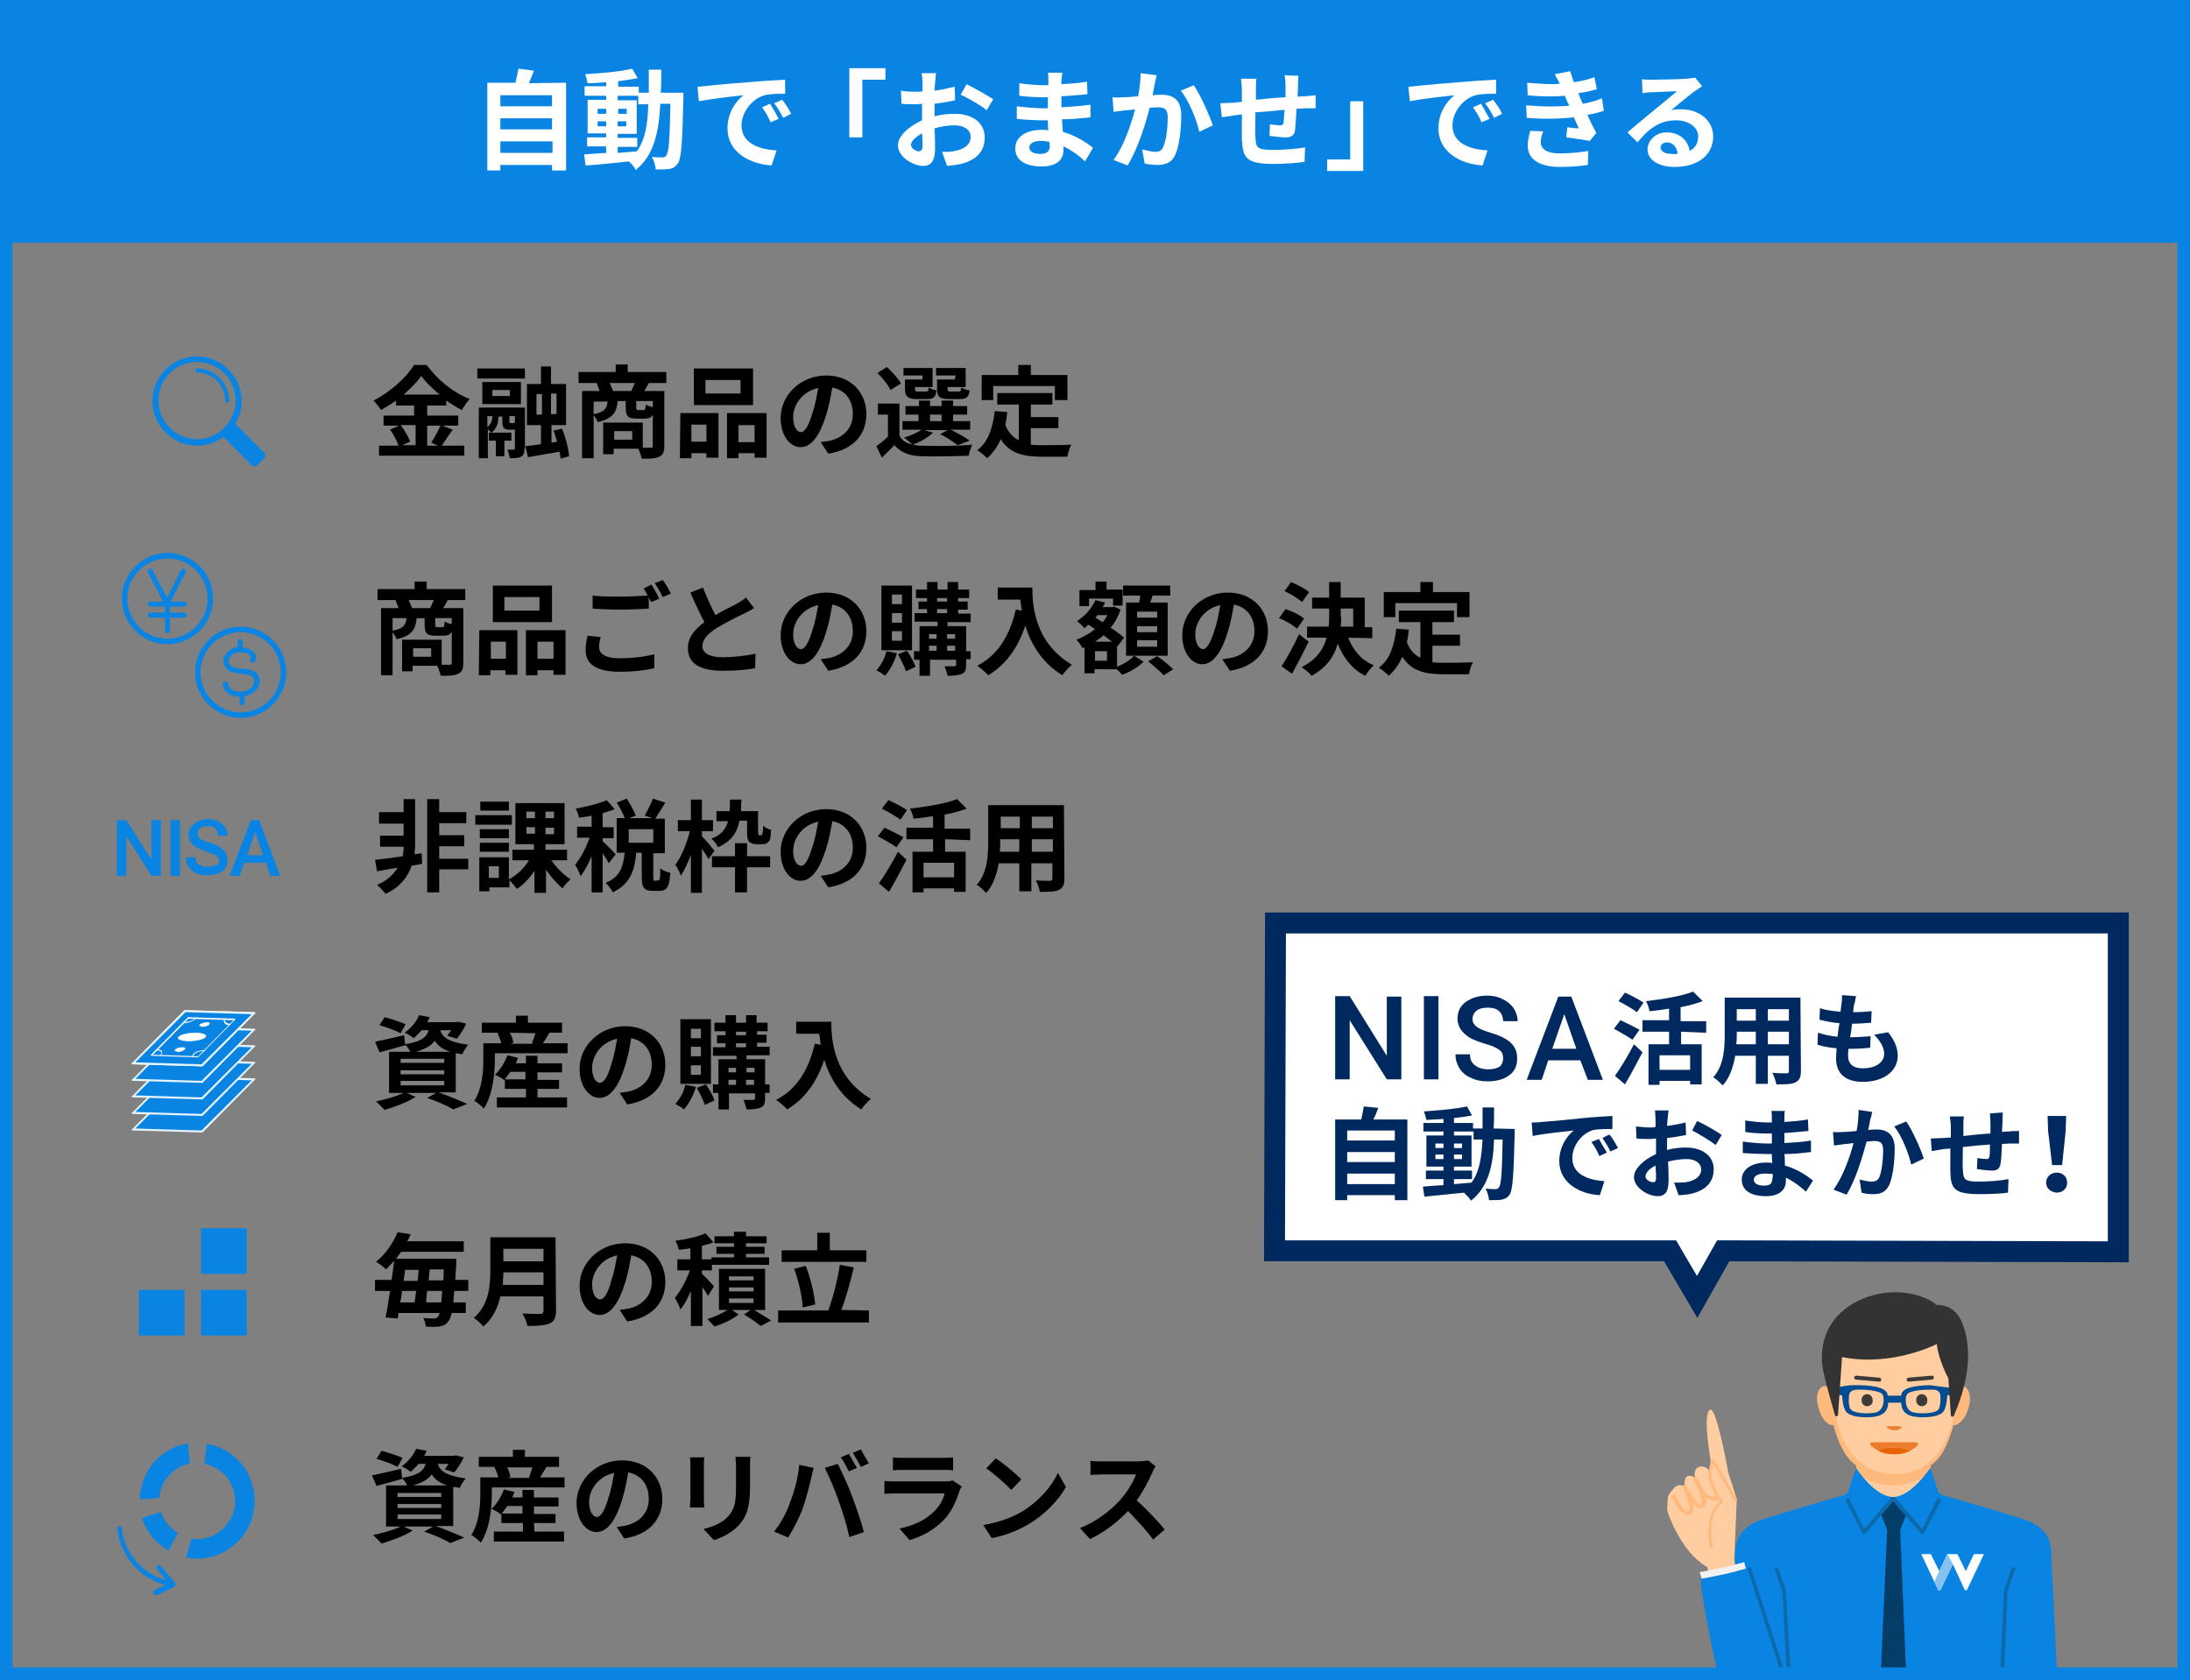 <?xml version="1.0" encoding="utf-8"?>
<!-- Generator: Adobe Illustrator 25.3.1, SVG Export Plug-In . SVG Version: 6.00 Build 0)  -->
<svg version="1.1" id="レイヤー_1" xmlns="http://www.w3.org/2000/svg" xmlns:xlink="http://www.w3.org/1999/xlink" x="0px"
	 y="0px" width="436.8px" height="335.2px" viewBox="0 0 436.8 335.2" style="enable-background:new 0 0 436.8 335.2;"
	 xml:space="preserve">
<rect x="0" y="0" width="436.8" height="335.2" fill="#808080" stroke="none"/>
<style type="text/css">
	.st0{fill:#FFB97D;}
	.st1{fill:#FFCDA0;}
	.st2{fill:#3E3A39;}
	.st3{fill:#EB7D2D;}
	.st4{fill:#004D94;}
	.st5{fill:#0984E3;}
	.st6{fill:#043E68;}
	.st7{fill:#0C6AAA;}
	.st8{fill:#333333;}
	.st9{fill:#FFFFFF;}
	.st10{fill:#84C1F1;}
	.st11{fill:#E76303;}
	.st12{fill:#F2F2F2;}
	.st13{fill:#FFFFFF;stroke:#002960;stroke-width:4.175;stroke-miterlimit:10;}
	.st14{fill:#002960;}
	.st15{fill:#E6F3FC;}
	.st16{fill:#143B66;}
	.st17{fill:#F7F7F7;}
	.st18{fill-rule:evenodd;clip-rule:evenodd;fill:#0984E3;}
	.st19{clip-path:url(#SVGID_5_);}
</style>
<g id="LP素材">
	<g id="図版3">
		<g>
			<path class="st0" d="M391.5,276.5c0,0,1.3,0.1,1.4,2.3c0.1,2.2-1.4,5.5-3.3,5.5c0,0-1.3,5.9-4.5,8v7h-14.9v-7
				c-3.2-2.1-4.5-8-4.5-8c-1.9,0.1-3.3-3.2-3.3-5.5c0.1-2.2,1.4-2.3,1.4-2.3L391.5,276.5L391.5,276.5z"/>
			<path class="st1" d="M384.9,293.6c0,0-1.4,1.5-4,2.2c-6.5,1.9-10.9-2.2-10.9-2.2v7.4l15.6,1.3L384.9,293.6z"/>
			<path class="st1" d="M366.1,281.9c0,0,1.2,12.1,11.8,12.1l0,0c10.6,0,11.8-12.1,11.8-12.1l-0.1-0.2l0.5-5.9l-3.3-8.3h-18.1
				l-3.4,6l0.5,7.1L366.1,281.9z"/>
			<path class="st2" d="M374.8,275.6l-4.6-0.4c-0.2,0-0.4-0.2-0.4-0.4c0-0.2,0.2-0.4,0.4-0.4l4.6,0.4c0.2,0,0.4,0.2,0.4,0.4
				C375.2,275.5,375.1,275.6,374.8,275.6z"/>
			<path class="st2" d="M385.3,275.2l-4.6,0.4c-0.2,0-0.4-0.1-0.4-0.4c0-0.2,0.1-0.4,0.4-0.4l4.6-0.4c0.2,0,0.4,0.1,0.4,0.4
				C385.7,275,385.6,275.2,385.3,275.2z"/>
			<path class="st2" d="M372.4,280.5L372.4,280.5c-0.6,0-1.1-0.5-1.1-1.1v-0.2c0-0.6,0.5-1.1,1.1-1.1l0,0c0.6,0,1.1,0.5,1.1,1.1v0.2
				C373.6,280,373,280.5,372.4,280.5z"/>
			<path class="st2" d="M383.3,280.5L383.3,280.5c-0.6,0-1.1-0.5-1.1-1.1v-0.2c0-0.6,0.5-1.1,1.1-1.1l0,0c0.6,0,1.1,0.5,1.1,1.1v0.2
				C384.5,280,383.9,280.5,383.3,280.5z"/>
			<path class="st3" d="M378.2,284.5c0,0,0.3,0,0.7,0c0.6,0,0.3,0.3,0.3,0.3c-0.4,0.4-0.8,0.5-1.4,0.5l0,0c-0.5,0-1-0.2-1.4-0.5
				c0,0-0.3-0.3,0.3-0.3c0.4,0,0.7,0,0.7,0H378.2z"/>
			<path class="st4" d="M384.8,276.3c-3.5,0.1-5.6,0.7-5.6,2.1h-2.7c0-1.4-2.1-2-5.6-2.1c-3.2-0.1-4.7,0.6-4.7,0.6l-0.1,1.4h1.3
				c0,0,0.1,2.6,0.9,3.4c0.8,0.8,2.6,1,3.7,1c1.3,0,4.6,0.1,4.6-2.9h2.6c0,3,3.3,2.9,4.6,2.9c1.1,0,2.9-0.2,3.7-1
				c0.8-0.8,0.9-3.4,0.9-3.4h1.3l-0.1-1.4 M374.3,281.7c-1,0.3-3.9,0.4-5-0.4c-0.8-0.5-0.5-3-0.5-3s0-1.1,1.7-1.1
				c0,0,3.3-0.1,4.7,0.7c0,0,0.5,0.2,0.5,1.3C375.7,280.4,375.2,281.4,374.3,281.7z M386.5,281.3c-1.1,0.8-4,0.7-5,0.4
				c-1-0.3-1.4-1.3-1.4-2.5c0-1,0.5-1.3,0.5-1.3c1.4-0.8,4.7-0.7,4.7-0.7c1.7-0.1,1.7,1.1,1.7,1.1S387.2,280.7,386.5,281.3z"/>
			<path class="st5" d="M410.3,334.3l-1.2-25.1c-0.2-3.5-2.6-4.8-3.8-5.5c-1.2-0.7-18-5.5-18-5.5l-0.7-0.6l-1.6-4.8
				c0,0-3.8,5.8-7.4,5.8l0,0l0,0l0,0c-3.7,0-7.4-5.8-7.4-5.8l-1.6,4.8l-0.7,0.6c0,0-16.8,4.8-18,5.5c-1.2,0.7-3.5,2-3.8,5.5
				l-0.3,6.1l-0.9,19L410.3,334.3L410.3,334.3z"/>
			<polygon class="st6" points="380.2,334.3 379,305.2 380.3,301.9 377.8,298.9 377.6,298.9 375.1,301.9 376.4,305.2 375.1,334.3 
							"/>
			<path class="st7" d="M386.8,298.9c-0.2-0.1-0.4,0-0.5,0.2l-2.9,5.9l-5.4-6.3c0,0-0.1,0-0.1-0.1c-0.1,0-0.2,0-0.3,0l0,0l0,0l0,0
				c-0.1,0-0.2,0-0.3,0c0,0-0.1,0-0.1,0.1l-5.4,6.3l-2.9-5.9c-0.1-0.2-0.3-0.3-0.5-0.2c-0.2,0.1-0.2,0.3-0.2,0.5l3.2,6.4
				c0.1,0.1,0.2,0.2,0.3,0.2c0.1,0,0.2-0.1,0.4-0.1l5.5-6.4l5.5,6.4c0.1,0.1,0.2,0.1,0.3,0.1h0.1c0.1,0,0.2-0.1,0.3-0.2l3.3-6.4
				C387.1,299.2,387.1,299,386.8,298.9z"/>
			<path class="st7" d="M399.7,317.3l-0.8,17h0.8l0.7-16.9l1.5-4.3c0.1-0.2-0.1-0.4-0.2-0.5c-0.2-0.1-0.4,0.1-0.5,0.2"/>
			<path class="st8" d="M386.3,268.1c0,0-8.9,4.6-18.9,2.6l-0.8,11.5c-0.1,0.4-0.5,0.4-0.6,0.1c-0.8-2.8-2.5-8.5-2.6-10.6
				c-0.2-2.8,0.3-8.9,7.4-12.3c7.1-3.4,13.9-0.7,15.4,0.9c0,0,3.7-0.4,5.2,3.7c1.6,4,1.9,10.1-1.7,18.4c-0.1,0.3-0.6,0.2-0.6-0.1
				l-0.5-7.4C388.6,275,386.6,271.2,386.3,268.1z"/>
			<g>
				<polygon class="st9" points="389.5,312 387,317.2 386.6,317.2 383.2,310 385.1,310 386.8,313.4 388.4,310 390.4,310 
					392.1,313.4 393.7,310 395.7,310 392.3,317.2 391.9,317.2 				"/>
				<polygon class="st10" points="385.8,315.5 388.4,310 389.5,312 387,317.2 386.6,317.2 				"/>
			</g>
			<g>
				<path class="st11" d="M374.6,289.4c1,0.5,2,0.7,3.2,0.7s2.2-0.2,3.2-0.7c-1-0.5-2-0.7-3.2-0.7S375.5,288.8,374.6,289.4z"/>
				<path class="st3" d="M382.2,287.7h-8.8c-0.4,0-0.5,0.4-0.3,0.6c0.4,0.4,1,0.8,1.5,1.1c1-0.5,2-0.7,3.2-0.7s2.2,0.2,3.2,0.7
					c0.5-0.3,1.1-0.7,1.5-1.1C382.7,288.1,382.5,287.7,382.2,287.7z"/>
			</g>
			<path class="st7" d="M356.2,317.3c0-0.1,0-0.1,0-0.1l-1.5-4.3c-0.1-0.2-0.3-0.3-0.5-0.2c-0.2,0.1-0.3,0.3-0.2,0.5l1.5,4.3
				l0.9,16.9l0,0h0.8v-0.1L356.2,317.3z"/>
			<g>
				<path class="st1" d="M345.1,330.3l-4.6-17.7c-5.2-3-7.8-10.6-7.9-11.1c-0.2-0.5,0.1-3.1,0.1-3.1s1-1.6,1.7-2
					c0.8-0.4,1.6,0.1,1.6,0.1s-0.2-1.6,0.5-2c0.8-0.4,1.6,0.3,1.6,0.3s-0.5-1.8,0.8-2.2c1.3-0.4,2,0.8,2,0.8l0.3-2
					c0,0-1.7-9.6-0.1-10.2c1.3-0.5,3.6,12.5,3.6,12.5l1.7,5.3l-0.5,12.1l2.9,16.9L345.1,330.3z"/>
				<g>
					<path class="st0" d="M341.3,308.8L341.3,308.8c0.2-0.1,0.3-0.2,0.3-0.4c-1.3-6.9,1.9-8.6,1.9-8.6c0.1-0.1,0.1-0.1,0.2-0.2
						c0-0.1,0-0.2-0.1-0.2c0,0-1.4-1.7-2.1-4c-0.4-1.5-0.1-2.8,0.2-3.4l4.2,7.3c0.1,0.1,0.2,0.2,0.4,0.1c0.1-0.1,0.2-0.2,0.1-0.4
						l-4.5-7.8c-0.1-0.1-0.2-0.1-0.2-0.1c-0.1,0-0.2,0.1-0.2,0.1c-0.1,0.1-1.1,1.9-0.5,4.4c0.5,1.9,1.6,3.4,2,4
						c-0.8,0.6-3.1,2.9-1.9,9.1C341.1,308.6,341.2,308.8,341.3,308.8L341.3,308.8z"/>
				</g>
				<path class="st0" d="M336.6,302.2c0.2,0,0.4-0.1,0.6-0.1c0.7-0.4,0.7-1.3,0.4-2.3c0.7,0.8,1.3,1.3,1.9,1.1
					c0.3-0.1,0.5-0.4,0.7-0.7c0.2-0.5,0.1-1.1-0.1-1.7c0.7,0.6,1.6,1,2.6,0.7c0.2-0.1,0.3-0.2,0.2-0.5c-0.1-0.2-0.2-0.3-0.5-0.2
					c-1.3,0.4-2.4-0.8-3.1-2c-0.4-0.8-0.7-1.4-0.8-1.6c-0.1-0.2-0.3-0.2-0.5-0.2s-0.2,0.3-0.2,0.5c0,0.1,0.3,0.8,0.8,1.6
					c0.5,1.1,0.9,2.5,0.7,3.1c-0.1,0.2-0.2,0.2-0.2,0.3l0,0c-0.4-0.1-1.7-1.8-2.8-3.8c-0.1-0.2-0.3-0.2-0.5-0.2
					c-0.2,0.1-0.2,0.3-0.2,0.5c1,2,1.7,4.4,1.1,4.7c-0.1,0.1-0.2,0.1-0.3,0c-0.7-0.2-1.7-2-2.2-3.1c-0.1-0.2-0.3-0.3-0.5-0.2
					c-0.2,0.1-0.3,0.3-0.2,0.5c0.1,0.3,1.4,3.1,2.6,3.5C336.4,302.2,336.5,302.2,336.6,302.2L336.6,302.2z"/>
			</g>
			<path class="st5" d="M342.7,334.3c0,0-3.4-15.2-3.5-19.4c2.3-0.4,6.9-1.3,9.3-2.1c0.3,1.6,5.2,21.5,5.2,21.5H342.7z"/>
			<path class="st12" d="M348.2,312.9c-2.4,0.7-6.5,1.6-8.8,2l-0.4-1.3c2.3-0.4,6.5-1.3,8.9-2L348.2,312.9z"/>
			<path class="st7" d="M348.5,312.8l0.7-0.2c0,0.1,7,21.7,7,21.7h-0.8L348.5,312.8z"/>
		</g>
		<rect class="st5" width="436.8" height="48.4"/>
		<g>
			<path class="st9" d="M112.9,16.5V34h-2.8v-1.1H99.8V34h-2.6V16.5h5.6c0.2-1,0.5-2,0.6-2.8l3.1,0.4c-0.3,0.8-0.7,1.7-1,2.5
				L112.9,16.5L112.9,16.5z M99.8,19v2.2h10.3V19H99.8z M99.8,23.6v2.2h10.3v-2.2H99.8z M110.2,30.5v-2.3H99.8v2.3H110.2z"/>
			<path class="st9" d="M136.3,18.5c0,0,0,0.8,0,1.1c-0.2,8.9-0.4,12-1.1,13c-0.5,0.7-1,1-1.7,1.1c-0.7,0.1-1.6,0.1-2.7,0.1
				c-0.1-0.7-0.3-1.7-0.8-2.5c1,0.1,1.8,0.1,2.2,0.1c0.3,0,0.5-0.1,0.7-0.4c0.5-0.6,0.7-3.2,0.8-10.3h-2c-0.3,5.8-1.3,10.3-4.9,13.2
				c-0.2-0.5-0.8-1.2-1.4-1.7c-3.1,0.3-6.2,0.7-8.6,0.8l-0.3-2.2c1.2-0.1,2.8-0.2,4.4-0.3v-1.3h-3.8v-1.8h3.8v-0.8h-3.7v-6.7h3.7
				v-0.8h-4.3v-1.9h4.3v-0.8c-1.3,0.1-2.5,0.2-3.7,0.2c-0.1-0.5-0.3-1.3-0.5-1.8c3.2-0.2,7-0.5,9.4-1.1l1.1,1.9
				c-1.1,0.2-2.5,0.4-3.9,0.6v1.1h4.1v1.2h2c0-1.4,0-2.9,0-4.6h2.5c0,1.6,0,3.1-0.1,4.6h4.4V18.5z M119.2,22.7h1.7v-1h-1.7V22.7z
				 M120.9,25.2v-1h-1.7v1H120.9z M123.2,30.5c1.3-0.1,2.5-0.2,3.8-0.3c1.7-2.3,2.2-5.5,2.3-9.4h-2v-1.7h-4.1V20h3.8v6.7h-3.8v0.8
				h3.9v1.8h-3.9V30.5z M125,22.7v-1h-1.7v1H125z M123.2,24.2v1h1.7v-1L123.2,24.2L123.2,24.2z"/>
			<path class="st9" d="M141.2,17.1c1.8-0.2,5.3-0.5,9.3-0.8c2.2-0.2,4.6-0.3,6.1-0.4v2.8c-1.1,0-3,0-4.1,0.3
				c-2.6,0.7-4.6,3.5-4.6,6c0,3.5,3.3,4.8,7,5l-1,3c-4.5-0.3-8.8-2.7-8.8-7.4c0-3.1,1.7-5.5,3.2-6.6c-1.9,0.2-6.4,0.7-8.9,1.2
				l-0.3-2.9C140,17.2,140.8,17.2,141.2,17.1z M155.3,23.7l-1.6,0.7c-0.5-1.2-1-2-1.7-3l1.6-0.7C154.1,21.5,154.9,22.9,155.3,23.7z
				 M157.8,22.7l-1.6,0.8c-0.6-1.2-1.1-2-1.8-2.9l1.6-0.7C156.5,20.5,157.4,21.8,157.8,22.7z"/>
			<path class="st9" d="M169.4,13.6h7.2v2.3H172v11.5h-2.6V13.6z"/>
			<path class="st9" d="M186.4,23.2c1.4-0.4,2.9-0.5,4.1-0.5c3.3,0,5.9,1.7,5.9,4.7c0,2.5-1.3,4.4-4.7,5.3c-1,0.2-2,0.3-2.8,0.4
				l-1-2.8c1,0,1.9,0,2.6-0.2c1.7-0.3,3.1-1.2,3.1-2.8c0-1.4-1.3-2.3-3.2-2.3c-1.3,0-2.7,0.2-4,0.6c0.1,1.7,0.1,3.4,0.1,4.1
				c0,2.6-1,3.4-2.3,3.4c-2.1,0-5.1-1.8-5.1-4.1c0-1.9,2.2-3.8,4.8-5c0-0.5,0-1,0-1.5v-1.8c-0.4,0-0.8,0.1-1.1,0.1c-1,0-2,0-3-0.1
				l-0.1-2.6c1.3,0.2,2.2,0.2,3,0.2c0.4,0,0.8,0,1.3-0.1c0-0.8,0-1.4,0-1.7c0-0.5-0.1-1.5-0.2-1.9h2.9c-0.1,0.4-0.1,1.3-0.2,1.9
				c0,0.5-0.1,1-0.1,1.6c1.4-0.2,2.8-0.5,4-0.8l0.1,2.7c-1.2,0.3-2.7,0.5-4.1,0.7c0,0.7,0,1.3,0,1.9L186.4,23.2L186.4,23.2z
				 M184,29.2c0-0.5,0-1.5-0.1-2.6c-1.3,0.7-2.2,1.6-2.2,2.3c0,0.7,1,1.3,1.6,1.3C183.7,30.1,184,29.9,184,29.2z M192.8,16.8
				c1.6,0.8,4.1,2.2,5.3,3l-1.3,2.2c-1-0.9-3.8-2.5-5.2-3.1L192.8,16.8z"/>
			<path class="st9" d="M216.4,32.2c-1.1-1.1-2.6-2.2-4.3-3c0,0.3,0,0.5,0,0.8c0,1.9-1.4,3.2-4.3,3.2c-3.4,0-5.3-1.3-5.3-3.6
				c0-2.2,2-3.7,5.3-3.7c0.5,0,0.9,0,1.3,0.1c-0.1-0.7-0.1-1.3-0.1-2H208c-1.3,0-3.7-0.1-5.2-0.3v-2.5c1.3,0.2,4,0.4,5.2,0.4h1v-2.2
				h-1c-1.4,0-3.4-0.1-4.7-0.3v-2.5c1.3,0.2,3.4,0.4,4.7,0.4h1.1v-1c0-0.4,0-1.1-0.1-1.5h2.9c-0.1,0.4-0.1,1-0.2,1.5v0.8
				c1.7-0.1,3.2-0.2,5.1-0.5l0.1,2.5c-1.4,0.1-3.1,0.3-5.2,0.4v2.2c2.2-0.1,4-0.3,5.8-0.5v2.5c-1.9,0.2-3.6,0.4-5.7,0.4
				c0.1,0.8,0.1,1.7,0.2,2.5c2.7,0.8,4.8,2.2,6,3.2L216.4,32.2z M209.3,28.3c-0.5-0.1-1.1-0.2-1.7-0.2c-1.5,0-2.3,0.6-2.3,1.3
				c0,0.8,0.8,1.3,2.2,1.3c1.1,0,1.9-0.4,1.9-1.6C209.3,29,209.3,28.7,209.3,28.3z"/>
			<path class="st9" d="M230.7,15c-0.1,0.5-0.3,1.3-0.4,1.8c-0.1,0.7-0.3,1.4-0.4,2.2c0.7-0.1,1.4-0.1,1.8-0.1c2.3,0,3.9,1,3.9,4.1
				c0,2.5-0.3,5.9-1.2,7.9c-0.7,1.5-1.9,2-3.5,2c-0.8,0-1.9-0.1-2.6-0.3l-0.5-2.8c0.8,0.2,2,0.5,2.6,0.5c0.7,0,1.3-0.2,1.6-1
				c0.6-1.2,0.9-3.8,0.9-5.9c0-1.7-0.7-2-2.1-2c-0.4,0-0.8,0.1-1.5,0.1c-0.8,3.2-2.4,8.3-4.4,11.5l-2.8-1.1
				c2.1-2.8,3.5-7.1,4.3-10.1c-0.8,0.1-1.4,0.2-1.9,0.2c-0.6,0.1-1.7,0.2-2.4,0.3l-0.2-2.9c0.8,0.1,1.5,0,2.3,0
				c0.7,0,1.7-0.1,2.8-0.2c0.3-1.6,0.5-3.2,0.5-4.6L230.7,15z M238.1,17c1.3,1.9,3.1,5.9,3.8,8l-2.7,1.3c-0.5-2.4-2.1-6.3-3.7-8.2
				L238.1,17z"/>
			<path class="st9" d="M259,15.1c-0.1,0.3-0.1,1.3-0.1,1.9c0,0.8-0.1,1.6-0.1,2.3c0.6-0.1,1.1-0.1,1.6-0.1c0.6-0.1,1.4-0.1,2-0.2
				v2.6c-0.4,0-1.5,0-2.1,0c-0.5,0-1,0.1-1.7,0.1c-0.1,1.6-0.2,3.4-0.3,4.3c-0.2,1.1-0.8,1.4-1.9,1.4c-0.8,0-2.5-0.2-3.2-0.3
				l0.1-2.3c0.7,0.1,1.6,0.2,2,0.2c0.4,0,0.6-0.1,0.7-0.5c0.1-0.6,0.1-1.6,0.2-2.6c-1.9,0.2-4,0.4-5.8,0.5c0,2-0.1,4,0,4.9
				c0.1,2.1,0.2,2.6,3.5,2.6c2.1,0,4.8-0.2,6.4-0.5l-0.1,2.9c-1.4,0.2-4.1,0.4-6.1,0.4c-5.6,0-6.2-1.2-6.4-4.9c0-0.9,0-3,0-5
				l-1.4,0.2c-0.7,0.1-2,0.3-2.6,0.4l-0.3-2.8c0.6,0,1.6-0.1,2.7-0.1l1.6-0.2v-2.2c0-0.9-0.1-1.6-0.2-2.4h3.1
				c-0.1,0.7-0.1,1.3-0.1,2.2c0,0.5,0,1.2,0,2c1.8-0.2,3.9-0.4,5.9-0.5v-2.5c0-0.5-0.1-1.6-0.2-2C256.1,15.1,259,15.1,259,15.1z"/>
			<path class="st9" d="M271.9,34.1h-7.2v-2.3h4.6V20.2h2.6V34.1z"/>
			<path class="st9" d="M283,17.1c1.8-0.2,5.3-0.5,9.3-0.8c2.2-0.2,4.6-0.3,6.1-0.4v2.8c-1.1,0-3,0-4.1,0.3c-2.6,0.7-4.6,3.5-4.6,6
				c0,3.5,3.3,4.8,7,5l-1,3c-4.5-0.3-8.8-2.7-8.8-7.4c0-3.1,1.7-5.5,3.2-6.6c-1.9,0.2-6.4,0.7-8.9,1.2l-0.3-2.9
				C281.8,17.2,282.5,17.2,283,17.1z M297.1,23.7l-1.6,0.7c-0.5-1.2-1-2-1.7-3l1.6-0.7C295.9,21.5,296.6,22.9,297.1,23.7z
				 M299.6,22.7l-1.6,0.8c-0.6-1.2-1.1-2-1.8-2.9l1.6-0.7C298.3,20.5,299.2,21.8,299.6,22.7z"/>
			<path class="st9" d="M319.9,22.1c-0.9,0.3-2,0.6-3.3,0.8c0.5,1.1,1.1,2.4,1.8,3.6l-1.3,1.6c-1.2-0.2-3.2-0.5-4.7-0.7l0.2-2
				c0.8,0.1,1.7,0.2,2.3,0.2l-1-2.2c-2.7,0.3-6.2,0.4-9.4,0.1l-0.1-2.5c3.2,0.3,6.1,0.3,8.6,0.1l-0.4-0.8l-0.5-1.2
				c-2.1,0.2-4.8,0.2-7.4-0.1l-0.1-2.5c2.5,0.2,4.6,0.4,6.5,0.2l0,0c-0.4-0.8-0.7-1.3-1-1.9l3.1-0.6c0.2,0.7,0.4,1.4,0.7,2.2
				c1.4-0.2,2.8-0.5,4.1-1l0.5,2.4c-1.1,0.3-2.3,0.6-3.7,0.8l0.4,1l0.5,1.1c1.7-0.3,2.9-0.7,3.8-1.1L319.9,22.1z M307.8,26.2
				c-0.3,0.7-0.5,1.6-0.5,2.1c0,1.3,1,2.3,3.8,2.3c2,0,4.1-0.2,5.7-0.5l-0.1,2.8c-1.2,0.2-3.4,0.4-5.5,0.4c-4,0-6.5-1.4-6.5-4.3
				c0-1,0.3-2.1,0.5-2.9L307.8,26.2z"/>
			<path class="st9" d="M339.5,17.2c-0.5,0.3-1,0.7-1.5,1c-1.1,0.8-3.4,2.7-4.7,3.8c0.7-0.2,1.3-0.2,2-0.2c3.7,0,6.4,2.3,6.4,5.4
				c0,3.4-2.6,6.1-7.8,6.1c-3,0-5.3-1.4-5.3-3.5c0-1.7,1.6-3.4,3.8-3.4c2.6,0,4.3,1.6,4.6,3.7c1.2-0.6,1.7-1.6,1.7-2.9
				c0-1.9-2-3.2-4.4-3.2c-3.3,0-5.5,1.7-7.7,4.4l-2-2c1.5-1.3,4.1-3.4,5.4-4.5c1.2-1,3.4-2.8,4.5-3.7c-1.1,0-4.1,0.2-5.2,0.2
				c-0.6,0-1.3,0.1-1.7,0.2l-0.1-2.8c0.6,0.1,1.3,0.1,2,0.1c1.1,0,5.8-0.1,7-0.2c0.9-0.1,1.4-0.2,1.6-0.2L339.5,17.2z M334.6,30.7
				c-0.1-1.4-1-2.3-2.1-2.3c-0.8,0-1.3,0.5-1.3,1c0,0.8,0.9,1.3,2.2,1.3C333.8,30.8,334.2,30.7,334.6,30.7z"/>
		</g>
		<g>
			<path class="st5" d="M434.3,2.5v330.1H2.5V2.5H434.3 M436.8,0H0v335.2h436.8V0L436.8,0z"/>
		</g>
		<g>
			<g>
				<path d="M90.3,85.7c-0.8,1.1-1.6,2.3-2.2,3.2h4.5v2h-17v-2h3.9c-0.3-0.9-1-2.2-1.7-3.2l1.8-0.8h-3.1v-2h6.1v-2H79v-1
					c-1,0.7-2,1.3-3,1.9c-0.3-0.5-1-1.4-1.5-1.9c3.4-1.7,6.6-4.7,8.1-7.1h2.5c2.2,3,5.4,5.6,8.6,6.8c-0.6,0.6-1.1,1.4-1.6,2.2
					c-1-0.5-2-1.2-3.1-1.9v1h-3.8v2h6.2v2h-6.2v4h2.2L86,88.3c0.7-1,1.4-2.4,1.9-3.5L90.3,85.7z M79.9,84.8c0.8,1,1.6,2.4,1.9,3.3
					l-1.6,0.7h2.7v-4H79.9z M87.7,78.7c-1.5-1.2-2.8-2.5-3.7-3.7c-0.8,1.2-2.1,2.5-3.5,3.7H87.7z"/>
				<path d="M95.2,73.5h9.5v2h-9.5V73.5z M104.6,89.5c0,0.8-0.1,1.3-0.7,1.6c-0.5,0.3-1.2,0.3-2.2,0.3c-0.1-0.5-0.3-1.3-0.5-1.7
					c0.5,0,1.1,0,1.3,0c0.2,0,0.2-0.1,0.2-0.2v-3.8h-0.1h-1c-1.1,0-1.4-0.4-1.4-1.6v-1h-0.8c0,1.1-0.2,2.3-1.4,3.2h4v1.6h-1.4v3.1
					h-1.7v-3.1h-1.4v-1.6H98c-0.2-0.2-0.5-0.4-0.7-0.7v5.8h-1.8V81.3h9.2v8.2H104.6z M103.9,80.6h-7.7v-4.4h7.7V80.6z M97.2,85.2
					c0.8-0.6,1-1.5,1-2.2h-1V85.2z M101.7,77.8h-3.5V79h3.5V77.8z M102.4,84.4c0.2,0,0.2-0.1,0.3-0.1V83h-1.1v1
					c0,0.3,0.1,0.4,0.2,0.4H102.4z M111.8,91.5c0-0.4-0.1-0.9-0.2-1.4c-2.2,0.4-4.5,0.8-6.3,1.1l-0.5-2.2c0.9-0.1,2-0.2,3.1-0.4
					v-3.8h-2.8v-8.2h2.8v-3.5h2v3.5h3v8.2H110v3.5l1.1-0.2c-0.2-0.8-0.4-1.5-0.7-2.2l1.7-0.4c0.7,1.7,1.3,4,1.4,5.5L111.8,91.5z
					 M107,82.7h1.1v-4.1H107V82.7z M111,78.5h-1.1v4.1h1.1V78.5z"/>
				<path d="M129.4,76.4c-0.3,0.6-0.6,1.1-0.9,1.6h4v10.9c0,1.2-0.2,1.8-1,2.2c-0.8,0.4-1.9,0.4-3.5,0.4c-0.1-0.5-0.4-1.4-0.7-2
					h-4.9v1.1h-2.1v-6.3h7.9v5c0.7,0,1.3,0,1.6,0c0.4,0,0.4-0.1,0.4-0.4v-6.2c-0.3,0.6-0.8,0.8-1.6,0.8H127c-1.8,0-2.2-0.5-2.2-2.2
					V80h-1.6c-0.2,2.2-0.9,3.5-4,4.2c-0.1-0.4-0.5-1-0.8-1.4v8.6h-2.3V78h3.5c-0.2-0.5-0.4-1.1-0.6-1.6h-3.6v-2.2h7.4v-1.5h2.4v1.5
					h7.7v2.2H129.4z M118.4,82.6c2.2-0.4,2.6-1.1,2.8-2.5h-2.8V82.6z M125.9,78c0.2-0.5,0.5-1,0.7-1.6h-5c0.2,0.5,0.5,1.1,0.7,1.6
					H125.9z M126.1,86h-3.6v1.7h3.6V86z M130.2,80h-3.3v1.3c0,0.4,0.1,0.5,0.4,0.5h1c0.4,0,0.4-0.1,0.5-1.1c0.3,0.2,0.9,0.4,1.4,0.5
					V80z"/>
				<path d="M135.7,82.4h7.6v8.9h-2.4v-0.9h-3v1h-2.3L135.7,82.4L135.7,82.4z M137.9,84.7v3.4h3v-3.4H137.9z M150.2,80.8h-11.8v-7.3
					h11.8V80.8z M147.7,75.8h-7v2.7h7V75.8z M152.9,82.4v8.9h-2.4v-0.9h-3.2v1H145v-9L152.9,82.4L152.9,82.4z M150.5,88.2v-3.4h-3.2
					v3.4H150.5z"/>
				<path d="M163.7,88.2c0.8-0.1,1.3-0.2,1.9-0.3c2.5-0.6,4.5-2.4,4.5-5.3c0-2.8-1.5-4.8-4.1-5.3c-0.3,1.7-0.6,3.5-1.2,5.4
					c-1.2,4-2.9,6.5-5.1,6.5c-2.2,0-4-2.4-4-5.8c0-4.6,4-8.5,9.1-8.5c4.9,0,8,3.4,8,7.7c0,4.1-2.6,7.1-7.6,7.9L163.7,88.2z
					 M162.1,82.2c0.5-1.4,0.8-3.2,1.1-4.8c-3.3,0.7-5,3.5-5,5.8c0,2,0.8,3,1.6,3C160.6,86.1,161.3,84.9,162.1,82.2z"/>
				<path d="M186.1,86.3c-1,1-2.7,1.9-4,2.4c0.5,0.1,1,0.2,1.6,0.2c2.5,0.1,7.4,0.1,10.2-0.2c-0.2,0.5-0.6,1.6-0.7,2.2
					c-2.5,0.1-7,0.2-9.5,0.1c-2.4-0.1-4-0.7-5.3-2.2c-0.8,0.8-1.6,1.6-2.5,2.5l-1.1-2.3c0.7-0.5,1.6-1.2,2.3-1.9v-4.4h-2v-2.2h4.3
					v6.4c0.5,1,1.4,1.5,2.6,1.8c-0.4-0.4-1.2-1.1-1.7-1.4c1.3-0.4,2.7-1,3.5-1.6H180V84h3.2v-1.3h-2.6v-1.7h2.7v-1.1h2.2v1.1h2.3
					v-1.1h2.3v1.1h2.8v1.7h-2.8V84h3.4v1.7h-3.9c1.4,0.7,2.9,1.5,3.8,2.2l-2.4,0.9c-0.8-0.6-2.2-1.6-3.5-2.2l1.5-0.8h-4.7
					L186.1,86.3z M177.6,77.8c-0.4-1-1.6-2.4-2.6-3.4l1.9-1.2c1,1,2.3,2.3,2.8,3.3L177.6,77.8z M184,74.9h-3.8v-1.5h5.8v3.8h-3.5
					v0.4c0,0.4,0.1,0.5,0.6,0.5h1.6c0.4,0,0.5-0.1,0.5-0.8c0.4,0.2,1.1,0.5,1.6,0.6c-0.2,1.4-0.7,1.7-1.9,1.7h-2.1
					c-1.7,0-2.3-0.5-2.3-2v-1.9h3.5L184,74.9L184,74.9z M185.5,84h2.3v-1.3h-2.3V84z M190.6,74.9h-3.9v-1.5h5.9v3.8h-3.6v0.4
					c0,0.4,0.1,0.5,0.6,0.5h1.6c0.4,0,0.5-0.1,0.5-0.8c0.4,0.2,1.1,0.5,1.7,0.6c-0.2,1.4-0.7,1.7-2,1.7h-2.2c-1.8,0-2.3-0.5-2.3-2
					v-1.9h3.5L190.6,74.9L190.6,74.9z"/>
				<path d="M205.6,88.7c0.7,0.1,1.5,0.1,2.3,0.1c1.1,0,4.4,0,5.8-0.1c-0.4,0.6-0.7,1.7-0.8,2.4h-5c-3.7,0-6.5-0.6-8.3-3.5
					c-0.7,1.6-1.6,2.8-2.7,3.8c-0.4-0.4-1.4-1.3-2-1.6c2.2-1.6,3.1-4.4,3.5-7.8l2.5,0.2c-0.1,0.9-0.2,1.7-0.4,2.5
					c0.6,1.6,1.6,2.6,2.7,3.1v-7.1h-4.3v-2.3h11v2.3h-4.3v2.5h5.5v2.2h-5.5L205.6,88.7L205.6,88.7z M198.1,79.8h-2.3v-5h7.3v-2h2.5
					v2h7.3v5h-2.5V77h-12.3L198.1,79.8L198.1,79.8z"/>
				<path d="M89.3,119.7c-0.3,0.6-0.6,1.1-0.9,1.6h4v10.9c0,1.2-0.2,1.8-1,2.2c-0.8,0.4-1.9,0.4-3.5,0.4c-0.1-0.5-0.4-1.4-0.7-2
					h-4.9v1.1h-2.1v-6.3h7.9v5c0.7,0,1.3,0,1.6,0c0.4,0,0.4-0.1,0.4-0.4v-6.2c-0.3,0.6-0.8,0.8-1.6,0.8h-1.6c-1.8,0-2.2-0.5-2.2-2.2
					v-1.3h-1.6c-0.2,2.2-0.9,3.5-4,4.2c-0.1-0.4-0.5-1-0.8-1.4v8.6H76v-13.4h3.5c-0.2-0.5-0.4-1.1-0.6-1.6h-3.6v-2.2h7.4V116h2.4
					v1.5h7.7v2.2L89.3,119.7L89.3,119.7z M78.3,125.8c2.2-0.4,2.6-1.1,2.8-2.5h-2.8V125.8z M85.8,121.3c0.2-0.5,0.5-1,0.7-1.6h-5
					c0.2,0.5,0.5,1.1,0.7,1.6H85.8z M86,129.3h-3.6v1.7H86V129.3z M90.1,123.3h-3.3v1.3c0,0.4,0.1,0.5,0.4,0.5h1
					c0.4,0,0.4-0.1,0.5-1.1c0.3,0.2,0.9,0.4,1.4,0.5V123.3z"/>
				<path d="M95.6,125.7h7.6v8.9h-2.4v-0.9h-3v1h-2.3L95.6,125.7L95.6,125.7z M97.9,128v3.4h3V128H97.9z M110.1,124.1H98.3v-7.3
					h11.8V124.1z M107.6,119.1h-7v2.7h7V119.1z M112.8,125.7v8.9h-2.4v-0.9h-3.2v1h-2.3v-9L112.8,125.7L112.8,125.7z M110.4,131.5
					V128h-3.2v3.4H110.4z"/>
				<path d="M119.8,127.1c-0.2,0.7-0.3,1.3-0.3,2c0,1.3,1.2,2.2,4,2.2c2.7,0,5.2-0.3,7-0.8v2.8c-1.7,0.4-4.1,0.7-6.9,0.7
					c-4.6,0-6.8-1.5-6.8-4.3c0-1.1,0.2-2.1,0.4-2.9L119.8,127.1z M129.9,116.6c0.5,0.7,1.2,2,1.6,2.8l-1.6,0.7
					c-0.2-0.3-0.4-0.7-0.5-1.1v2.4c-1.4,0.1-3.8,0.2-5.8,0.2c-2.1,0-3.8-0.1-5.4-0.2v-2.6c1.4,0.2,3.3,0.2,5.4,0.2
					c1.9,0,4.1-0.1,5.6-0.2c-0.3-0.5-0.6-1-0.8-1.4L129.9,116.6z M132.2,115.7c0.5,0.7,1.3,2,1.6,2.7l-1.6,0.7
					c-0.4-0.8-1.1-2-1.6-2.8L132.2,115.7z"/>
				<path d="M150.4,121.3c-0.6,0.4-1.3,0.7-2,1.1c-1.3,0.6-3.7,1.8-5.5,2.9c-1.7,1.1-2.8,2.2-2.8,3.6c0,1.4,1.4,2.2,4.1,2.2
					c2,0,4.7-0.3,6.5-0.7l-0.1,2.9c-1.7,0.3-3.8,0.5-6.4,0.5c-4,0-7-1.1-7-4.5c0-2.2,1.4-3.8,3.3-5.2c-0.9-1.7-1.9-3.8-2.8-5.9
					l2.5-1c0.8,2,1.7,4,2.5,5.5c1.6-1,3.4-1.8,4.3-2.3c0.7-0.4,1.3-0.8,1.8-1.2L150.4,121.3z"/>
				<path d="M163.7,131.5c0.8-0.1,1.3-0.2,1.9-0.3c2.5-0.6,4.5-2.4,4.5-5.3c0-2.8-1.5-4.8-4.1-5.3c-0.3,1.7-0.6,3.5-1.2,5.4
					c-1.2,4-2.9,6.5-5.1,6.5c-2.2,0-4-2.4-4-5.8c0-4.6,4-8.5,9.1-8.5c4.9,0,8,3.4,8,7.7c0,4.1-2.6,7.1-7.6,7.9L163.7,131.5z
					 M162.1,125.5c0.5-1.4,0.8-3.2,1.1-4.8c-3.3,0.7-5,3.5-5,5.8c0,2,0.8,3,1.6,3C160.6,129.4,161.3,128.2,162.1,125.5z"/>
				<path d="M178.9,130.3c-0.5,1.7-1.4,3.4-2.4,4.5c-0.4-0.4-1.3-0.9-1.7-1.1c0.9-1,1.7-2.4,2-3.8L178.9,130.3z M181.9,129.7h-6.1
					v-12.9h6.1V129.7z M179.9,118.6h-2v1.9h2V118.6z M179.9,122.3h-2v1.9h2V122.3z M179.9,125.9h-2v1.9h2V125.9z M180.9,129.8
					c0.7,1,1.4,2.3,1.7,3.2l-1.9,0.9c-0.3-0.9-1-2.3-1.6-3.4L180.9,129.8z M193.6,131.5h-0.9v1.1c0,1-0.2,1.5-0.8,1.8
					c-0.7,0.3-1.6,0.4-2.9,0.4c-0.1-0.5-0.4-1.4-0.6-1.9c0.8,0,1.6,0,1.9,0c0.2,0,0.4-0.1,0.4-0.3v-1h-5.2v3.2h-2.1v-3.2h-1.1v-1.7
					h1.1v-5h3.6V124h-4.6v-1.7h2.5v-0.8h-1.7V120h1.7v-0.7h-2.2v-1.7h2.2v-1.5h2.1v1.5h2v-1.5h2.1v1.5h2.2v1.7h-2.2v0.7h1.9v1.6
					h-1.9v0.8h2.5v1.7h-4.6v0.8h3.7v5h0.9L193.6,131.5L193.6,131.5z M185.3,126.5v0.9h1.5v-0.9H185.3z M185.3,129.8h1.5v-1h-1.5
					V129.8z M186.9,120h2v-0.7h-2V120z M186.9,122.3h2v-0.8h-2V122.3z M188.9,126.5v0.9h1.6v-0.9H188.9z M190.5,129.8v-1h-1.6v1
					H190.5z"/>
				<path d="M205.9,117.1c0,3.8,0.5,11.1,7.9,15.5c-0.5,0.4-1.5,1.4-1.9,2.1c-4.1-2.5-6.3-6.3-7.4-9.9c-1.5,4.5-3.9,7.8-7.4,9.9
					c-0.4-0.5-1.6-1.5-2.2-1.9c4.1-2.1,6.5-6,7.7-11.2l1.2,0.2c-0.1-0.8-0.2-1.5-0.3-2.2H199v-2.4h6.9V117.1z"/>
				<path d="M222.8,133c1.3-0.5,2.7-1.4,3.4-2.2l1.9,1.2c-1,1-2.8,2.1-4.3,2.6c-0.2-0.3-0.7-0.8-1.1-1.1h-4.4v0.8h-2v-5.2l-0.4,0.2
					c-0.2-0.5-0.8-1.3-1.2-1.7c1.3-0.5,2.6-1.2,3.7-2.1l-1.3-0.9c-0.3,0.2-0.5,0.5-0.8,0.7c-0.3-0.4-1.1-1.1-1.5-1.4
					c1.6-1,2.9-2.5,3.7-4.2l1.9,0.5c-0.1,0.3-0.3,0.6-0.5,0.9h1.9l0.4-0.1l1.3,0.6c-0.5,1.4-1.1,2.6-2,3.6c1.1,0.7,2,1.4,2.7,2
					l-1.3,1.7l-0.1-0.1L222.8,133L222.8,133z M217.2,120.9h-1.9v-3.2h3.2V116h2.2v1.6h3.2v3.2H222v-1.4h-4.8V120.9z M220.8,129.9
					h-2.4v1.9h2.4V129.9z M221.8,128c-0.5-0.4-1.1-0.8-1.7-1.3c-0.5,0.5-1.1,0.9-1.7,1.3H221.8z M218.9,122.7
					c-0.1,0.2-0.3,0.4-0.4,0.5l1.4,0.9c0.4-0.4,0.7-0.9,1-1.4H218.9z M227.2,120.2c0.1-0.4,0.2-0.9,0.2-1.4H224v-2h9.4v2h-3.5
					c-0.2,0.5-0.3,1-0.5,1.4h3.5v10.6h-8.3v-10.6H227.2z M230.8,122h-4v1.2h4V122z M230.8,124.9h-4v1.2h4V124.9z M230.8,127.7h-4
					v1.3h4V127.7z M230.8,130.9c1.1,0.7,2.5,1.9,3.2,2.6l-1.9,1.2c-0.7-0.8-2-1.9-3.1-2.8L230.8,130.9z"/>
				<path d="M243.8,131.5c0.8-0.1,1.3-0.2,1.9-0.3c2.5-0.6,4.5-2.4,4.5-5.3c0-2.8-1.5-4.8-4.1-5.3c-0.3,1.7-0.6,3.5-1.2,5.4
					c-1.2,4-2.9,6.5-5.1,6.5c-2.2,0-4-2.4-4-5.8c0-4.6,4-8.5,9.1-8.5c4.9,0,8,3.4,8,7.7c0,4.1-2.6,7.1-7.6,7.9L243.8,131.5z
					 M242.3,125.5c0.5-1.4,0.8-3.2,1.1-4.8c-3.3,0.7-5,3.5-5,5.8c0,2,0.8,3,1.6,3C240.7,129.4,241.5,128.2,242.3,125.5z"/>
				<path d="M258.7,125.4c-0.8-0.7-2.3-1.6-3.6-2.1l1.3-1.8c1.3,0.4,2.9,1.2,3.7,1.9L258.7,125.4z M261,128c-1,2.1-2.2,4.4-3.3,6.4
					l-2.1-1.5c1-1.5,2.4-4,3.5-6.4L261,128z M259.7,120.1c-0.7-0.7-2.3-1.6-3.5-2.2l1.3-1.8c1.2,0.5,2.8,1.3,3.6,2L259.7,120.1z
					 M268.9,127.2c1,2.5,2.6,4.5,5.1,5.5c-0.5,0.5-1.3,1.4-1.7,2.1c-2.6-1.3-4.3-3.5-5.5-6.4c-0.7,2.5-2.1,4.7-5.2,6.4
					c-0.4-0.5-1.3-1.3-2-1.7c3.1-1.6,4.4-3.7,5-5.9h-3.9V125h4.3c0.1-0.7,0.1-1.3,0.1-2v-1.6h-3.4v-2.2h3.4v-3.1h2.3v3.1h4.8v5.9
					h1.5v2.2L268.9,127.2L268.9,127.2z M267.5,123c0,0.7,0,1.3-0.1,2h2.5v-3.6h-2.5V123z"/>
				<path d="M285.7,132.1c0.7,0.1,1.5,0.1,2.3,0.1c1.1,0,4.4,0,5.8-0.1c-0.4,0.6-0.7,1.7-0.8,2.4h-5c-3.7,0-6.5-0.6-8.3-3.5
					c-0.7,1.6-1.6,2.8-2.7,3.8c-0.4-0.4-1.4-1.3-2-1.6c2.2-1.6,3.1-4.4,3.5-7.8l2.5,0.2c-0.1,0.9-0.2,1.7-0.4,2.5
					c0.6,1.6,1.6,2.6,2.7,3.1v-7.1H279v-2.3h11v2.3h-4.3v2.5h5.5v2.2h-5.5L285.7,132.1L285.7,132.1z M278.3,123.1h-2.3v-5h7.3v-2
					h2.5v2h7.3v5h-2.5v-2.8h-12.3V123.1L278.3,123.1z"/>
				<path d="M84.2,172.3l-2.1,0.4c-0.7,2.1-2.3,4.3-5.2,5.6c-0.4-0.5-1.1-1.3-1.7-1.8c2-0.8,3.3-2.1,4.1-3.4
					c-1.5,0.2-2.9,0.5-4.1,0.7l-0.4-2.3c1.4-0.1,3.4-0.4,5.5-0.7c0.2-0.7,0.2-1.4,0.2-1.9l0,0h-4.7v-2.2h4.7v-2.4h-4.9V162h4.9v-2.6
					h2.3v9.4c0,0.5-0.1,1-0.1,1.6l1.4-0.2L84.2,172.3z M93.4,173.4h-5.8v4.6h-2.4v-18.6h2.4v2.6h5.4v2.2h-5.4v2.4h5v2.2h-5v2.5h5.8
					V173.4z"/>
				<path d="M102.1,164.5h-7.3v-1.9h7.3V164.5z M109.9,171.5c1,1.5,2.5,3,3.9,3.9c-0.5,0.4-1.3,1.3-1.6,1.8
					c-1.1-0.9-2.3-2.3-3.3-3.7v4.6h-2.3v-4.4c-1,1.5-2.2,2.8-3.5,3.6c-0.4-0.5-1-1.3-1.5-1.7v1.4h-4v0.8h-2v-6.8h5.9v4.4
					c1.6-0.8,3.1-2.3,4-3.8h-3.3v-2.1h4.3v-1.1h-3.7v-8.2h9.8v8.2h-3.8v1.1h4.3v2.1H109.9z M101.5,167.2h-5.8v-1.8h5.8V167.2z
					 M95.7,168.1h5.8v1.8h-5.8V168.1z M101.5,161.7h-5.7v-1.8h5.7V161.7z M99.5,172.8h-2v2.3h2V172.8z M105,163.2h1.7v-1.3H105
					V163.2z M105,166.3h1.7v-1.3H105V166.3z M110.5,161.9h-1.7v1.3h1.7V161.9z M110.5,165.1h-1.7v1.3h1.7V165.1z"/>
				<path d="M121.4,172.2c-0.2-0.5-0.7-1.3-1.2-2v7.8H118v-7.2c-0.7,1.6-1.4,2.9-2.2,4c-0.2-0.7-0.7-1.7-1.1-2.3
					c1.1-1.3,2.2-3.4,2.9-5.4h-2.5v-2.2h2.9v-2.2c-0.8,0.2-1.7,0.3-2.5,0.4c-0.1-0.5-0.4-1.3-0.7-1.8c2.2-0.4,4.7-1,6.2-1.7l1.6,1.8
					c-0.7,0.3-1.5,0.5-2.4,0.8v2.8h2.2v2.2h-2.2v0.6c0.5,0.4,2.2,2.2,2.6,2.6L121.4,172.2z M131.3,175.6c0.3,0,0.4-0.3,0.4-2.4
					c0.4,0.4,1.4,0.8,2,0.9c-0.2,2.9-0.7,3.6-2.2,3.6h-1.3c-1.8,0-2.2-0.7-2.2-2.8v-4.8h-1.1c-0.3,3.4-1.1,6.2-4.7,7.9
					c-0.2-0.6-0.9-1.4-1.4-1.9c3-1.2,3.5-3.4,3.8-6h-1.6v-6.9h1.6c-0.3-0.9-1-2.2-1.6-3.1l2-0.8c0.7,1.1,1.5,2.5,1.8,3.4l-1.3,0.5
					h4.7l-1.6-0.5c0.5-1,1.3-2.4,1.6-3.4l2.5,0.8c-0.7,1.1-1.4,2.3-2,3.2h1.9v6.9h-2.3v4.8c0,0.6,0.1,0.7,0.3,0.7L131.3,175.6
					L131.3,175.6z M130.3,165.4h-4.9v2.7h4.9V165.4z"/>
				<path d="M141.3,171.4c-0.2-0.5-0.8-1.4-1.3-2.1v8.8h-2.2v-7.6c-0.6,1.6-1.3,3.1-2,4.2c-0.2-0.7-0.7-1.6-1.1-2.2
					c1.2-1.6,2.3-4.3,2.9-6.7h-2.4v-2.2h2.6v-4.1h2.2v4.1h2.2v2.2H140v1c0.6,0.6,2.2,2.5,2.5,2.9L141.3,171.4z M147.5,163.7
					c-0.5,2.4-1.6,4.1-4.3,5.3c-0.2-0.5-0.8-1.3-1.3-1.7c2-0.8,2.9-1.9,3.3-3.5h-2.3v-2h2.6c0.1-0.7,0.1-1.5,0.1-2.3h2.3
					c-0.1,0.8-0.1,1.6-0.1,2.3h3.4v4.1c0,0.4,0,0.5,0.1,0.6c0.1,0.1,0.1,0.1,0.2,0.1h0.3c0.1,0,0.2,0,0.2-0.1
					c0.1-0.1,0.1-0.2,0.1-0.4c0.1-0.2,0.1-0.8,0.1-1.4c0.4,0.4,1,0.7,1.6,0.8c-0.1,0.8-0.1,1.6-0.2,1.9c-0.1,0.4-0.4,0.6-0.7,0.8
					c-0.2,0.2-0.7,0.2-1.1,0.2h-1c-0.5,0-1-0.2-1.4-0.5c-0.3-0.4-0.4-0.8-0.4-2v-2.2L147.5,163.7L147.5,163.7z M149,170.8h4.6v2.2
					H149v5h-2.4v-5H142v-2.2h4.6v-2.6h2.4V170.8z"/>
				<path d="M163.7,174.7c0.8-0.1,1.3-0.2,1.9-0.3c2.5-0.6,4.5-2.4,4.5-5.3c0-2.8-1.5-4.8-4.1-5.3c-0.3,1.7-0.6,3.5-1.2,5.4
					c-1.2,4-2.9,6.5-5.1,6.5c-2.2,0-4-2.4-4-5.8c0-4.6,4-8.5,9.1-8.5c4.9,0,8,3.4,8,7.7c0,4.1-2.6,7.1-7.6,7.9L163.7,174.7z
					 M162.1,168.7c0.5-1.4,0.8-3.2,1.1-4.8c-3.3,0.7-5,3.5-5,5.8c0,2,0.8,3,1.6,3C160.6,172.7,161.3,171.4,162.1,168.7z"/>
				<path d="M178.8,169c-0.8-0.6-2.5-1.5-3.7-2.2l1.3-1.7c1.1,0.5,2.9,1.4,3.8,1.9L178.8,169z M175.3,176.2c1.1-1.5,2.6-4,3.8-6.3
					l1.7,1.6c-1.1,2.1-2.3,4.4-3.5,6.4L175.3,176.2z M179.6,163.5c-0.8-0.6-2.5-1.6-3.7-2.2l1.3-1.7c1.1,0.5,2.9,1.4,3.7,2
					L179.6,163.5z M188.5,167.4v2.5h4.1v8h-2.3v-0.7h-6.1v0.8h-2.2v-8.1h4.1v-2.5h-5.3v-2.3h5.3v-2.3c-1.3,0.2-2.6,0.4-3.9,0.5
					c-0.1-0.6-0.4-1.5-0.7-2c3.4-0.4,7.1-1,9.4-1.9l1.9,1.9c-1.3,0.5-2.8,0.9-4.4,1.2v2.8h5.1v2.3L188.5,167.4L188.5,167.4z
					 M190.3,172.1h-6.1v2.9h6.1V172.1z"/>
				<path d="M212.3,175.2c0,1.3-0.3,1.9-1.1,2.3c-0.8,0.4-2,0.4-3.8,0.4c-0.1-0.7-0.5-1.7-0.8-2.3c1.1,0.1,2.5,0.1,2.8,0.1
					s0.5-0.1,0.5-0.5v-3h-4.2v5.6h-2.4v-5.6h-4.1c-0.4,2.2-1.1,4.4-2.5,5.9c-0.4-0.4-1.3-1.3-1.9-1.6c2.2-2.4,2.3-6,2.3-8.8v-7.1
					h15.1L212.3,175.2L212.3,175.2z M203.3,169.9v-2.5h-3.8v0.4c0,0.7,0,1.4-0.1,2.1H203.3z M199.6,162.9v2.3h3.8v-2.3H199.6z
					 M210,162.9h-4.2v2.3h4.2V162.9z M210,169.9v-2.5h-4.2v2.5H210z"/>
				<path d="M87.5,217.9c2,0.7,4.3,1.7,5.7,2.3l-2.8,1.1c-1.1-0.7-3.2-1.6-5.2-2.3l1.8-1h-5.9l1.8,0.8c-1.7,1.1-4.2,2-6.2,2.6
					c-0.4-0.5-1.3-1.3-1.7-1.7c1.9-0.4,4.1-1,5.5-1.7h-2.9v-8.2h4.2c-0.2-0.5-0.6-1.1-1-1.4v0.1c-1.7,0.5-3.6,1-5.1,1.4l-0.9-2.1
					c1.5-0.3,3.6-0.8,5.8-1.3l0.2,1.8c3.2-0.5,4.3-1.4,4.7-2.8h-1.4c-0.5,0.5-1,1.1-1.6,1.6c-0.4-0.4-1.3-0.9-1.8-1.1
					c1.4-1,2.4-2.3,2.9-3.5l2.1,0.4c-0.2,0.4-0.3,0.7-0.5,1H91l0.4-0.1l1.6,0.4c-0.5,1.1-1.3,2.3-1.9,3l-1.9-0.6
					c0.2-0.3,0.5-0.7,0.8-1.1h-2.2c0.4,1.3,1.6,2.4,5.6,2.9c-0.4,0.4-1,1.4-1.2,1.9c-0.5-0.1-0.9-0.2-1.3-0.2v7.8L87.5,217.9
					L87.5,217.9z M79.9,206.1c-0.9-0.5-2.8-1.2-4.2-1.6l1-1.6c1.3,0.3,3.2,1,4.2,1.4L79.9,206.1z M79.9,212h8.7v-0.8h-8.7V212z
					 M79.9,214.3h8.7v-0.8h-8.7V214.3z M79.9,216.5h8.7v-0.9h-8.7V216.5z M89.8,209.8c-1.6-0.5-2.5-1.3-3.1-2.2
					c-0.7,1-1.8,1.6-3.7,2.2H89.8z"/>
				<path d="M113.2,208.1v2H98.7v1.2c0,2.8-0.4,7.1-2.2,9.8c-0.4-0.4-1.4-1.3-1.9-1.5c1.6-2.5,1.8-5.9,1.8-8.3v-3.2h3.6
					c-0.2-0.6-0.4-1.4-0.8-2l0.4-0.1h-3.5v-2h6.8v-1.4h2.4v1.4h6.8v2h-2.5c-0.5,0.8-0.9,1.5-1.3,2.1H113.2z M107.2,218.9h5.9v2h-14
					v-2h5.8v-1.7h-4.2v-1.8l-0.1,0.1c-0.4-0.4-1.3-0.9-1.9-1.1c1.1-1,2-2.5,2.5-3.9l2.1,0.5c-0.1,0.4-0.3,0.7-0.4,1.1h2v-1.5h2.3
					v1.5h4.9v1.8h-4.9v1.5h4.3v1.8h-4.3L107.2,218.9L107.2,218.9z M104.8,215.3v-1.5h-3c-0.4,0.5-0.8,1.1-1.1,1.5H104.8z M101.7,206
					c0.4,0.7,0.6,1.4,0.7,2l-0.6,0.2h4.7l-0.4-0.1c0.2-0.6,0.5-1.3,0.7-2L101.7,206L101.7,206z"/>
				<path d="M123.6,218c0.8-0.1,1.3-0.2,1.9-0.3c2.5-0.6,4.5-2.4,4.5-5.3c0-2.8-1.5-4.8-4.1-5.3c-0.3,1.7-0.6,3.5-1.2,5.4
					c-1.2,4-2.9,6.5-5.1,6.5c-2.2,0-4-2.4-4-5.8c0-4.6,4-8.5,9.1-8.5c4.9,0,8,3.4,8,7.7c0,4.1-2.6,7.1-7.6,7.9L123.6,218z M122,212
					c0.5-1.4,0.8-3.2,1.1-4.8c-3.3,0.7-5,3.5-5,5.8c0,2,0.8,3,1.6,3C120.5,215.9,121.3,214.7,122,212z"/>
				<path d="M138.8,216.8c-0.5,1.7-1.4,3.4-2.4,4.5c-0.4-0.4-1.3-0.9-1.7-1.1c0.9-1,1.7-2.4,2-3.8L138.8,216.8z M141.8,216.2h-6.1
					v-12.9h6.1V216.2z M139.8,205.2h-2v1.9h2V205.2z M139.8,208.8h-2v1.9h2V208.8z M139.8,212.5h-2v1.9h2V212.5z M140.8,216.3
					c0.7,1,1.4,2.3,1.7,3.2l-1.9,0.9c-0.3-0.9-1-2.3-1.6-3.4L140.8,216.3z M153.5,218h-0.9v1.1c0,1-0.2,1.5-0.8,1.8
					c-0.7,0.3-1.6,0.4-2.9,0.4c-0.1-0.5-0.4-1.4-0.6-1.9c0.8,0,1.6,0,1.9,0c0.2,0,0.4-0.1,0.4-0.3v-1h-5.2v3.2h-2.1V218h-1.1v-1.7
					h1.1v-5h3.6v-0.7h-4.7v-1.7h2.5v-0.8H143v-1.6h1.7v-0.8h-2.2v-1.7h2.2v-1.5h2.1v1.5h2v-1.5h2.1v1.5h2.2v1.7H151v0.7h1.9v1.6H151
					v0.8h2.5v1.7h-4.6v0.8h3.7v5h0.9L153.5,218L153.5,218z M145.3,213v0.9h1.5V213H145.3z M145.3,216.4h1.5v-1h-1.5V216.4z
					 M146.8,206.5h2v-0.7h-2V206.5z M146.8,208.9h2v-0.8h-2V208.9z M148.9,213v0.9h1.6V213H148.9z M150.4,216.4v-1h-1.6v1
					L150.4,216.4L150.4,216.4z"/>
				<path d="M165.8,203.7c0,3.8,0.5,11.1,7.9,15.5c-0.5,0.4-1.5,1.4-1.9,2.1c-4.1-2.5-6.3-6.3-7.4-9.9c-1.5,4.5-3.9,7.8-7.4,9.9
					c-0.4-0.5-1.6-1.5-2.2-1.9c4.1-2.1,6.5-6,7.7-11.2l1.2,0.2c-0.1-0.8-0.2-1.5-0.3-2.2h-4.6v-2.4h6.9V203.7z"/>
				<path d="M90.6,257.5c-0.1,0.8-0.1,1.6-0.2,2.3h2.5v2.1h-2.8c-0.2,0.8-0.4,1.4-0.7,1.7c-0.5,0.7-1,0.8-1.7,1
					c-0.7,0.1-1.7,0.1-2.8,0c0-0.5-0.2-1.3-0.5-1.7c1,0.1,1.7,0.1,2.2,0.1c0.4,0,0.5-0.1,0.8-0.4c0.1-0.1,0.2-0.4,0.3-0.7h-8.2
					c-0.1,0.4-0.1,0.8-0.2,1.1l-2.4-0.2c0.3-1.4,0.6-3.3,0.9-5.3h-3v-2.2h3.3c0.2-1.3,0.4-2.6,0.5-3.8c-0.5,0.6-1,1.1-1.6,1.7
					c-0.5-0.5-1.4-1.2-2-1.5c2.1-1.7,3.5-4,4.3-5.9l2.6,0.4c-0.2,0.5-0.4,1-0.7,1.4h11.3v2.1H80c-0.3,0.5-0.7,0.9-1,1.4h12
					c0,0,0,0.7,0,1c-0.1,1.2-0.1,2.2-0.2,3.2h2.6v2.2L90.6,257.5L90.6,257.5z M80.2,257.5c-0.1,0.8-0.2,1.6-0.4,2.3h2.9
					c0.1-0.7,0.2-1.4,0.3-2.3H80.2z M80.8,253.3c-0.1,0.7-0.2,1.4-0.3,2.2h2.8c0.1-0.7,0.1-1.4,0.2-2.2H80.8z M88,259.8
					c0.1-0.6,0.1-1.4,0.2-2.3h-3c-0.1,0.8-0.2,1.6-0.2,2.3H88z M88.4,255.4c0.1-0.7,0.1-1.4,0.1-2.2h-2.8c-0.1,0.7-0.1,1.4-0.2,2.2
					H88.4z"/>
				<path d="M110.9,261.5c0,1.4-0.4,2.1-1.3,2.5c-1,0.4-2.3,0.5-4.4,0.5c-0.1-0.7-0.6-1.9-1-2.5c1.4,0.1,3.1,0.1,3.5,0.1
					c0.5,0,0.7-0.2,0.7-0.6v-2.9h-8.6c-0.5,2.2-1.5,4.4-3.4,6c-0.4-0.5-1.3-1.4-1.9-1.7c3-2.6,3.3-6.4,3.3-9.5v-6.6h13L110.9,261.5
					L110.9,261.5z M108.4,256.3v-2.5h-8c0,0.8-0.1,1.6-0.1,2.5H108.4z M100.4,249.1v2.5h8v-2.5H100.4z"/>
				<path d="M123.6,261.3c0.8-0.1,1.3-0.2,1.9-0.3c2.5-0.6,4.5-2.4,4.5-5.3c0-2.8-1.5-4.8-4.1-5.3c-0.3,1.7-0.6,3.5-1.2,5.4
					c-1.2,4-2.9,6.5-5.1,6.5c-2.2,0-4-2.4-4-5.8c0-4.6,4-8.5,9.1-8.5c4.9,0,8,3.4,8,7.7c0,4.1-2.6,7.1-7.6,7.9L123.6,261.3z
					 M122,255.2c0.5-1.4,0.8-3.2,1.1-4.8c-3.3,0.7-5,3.5-5,5.8c0,2,0.8,3,1.6,3C120.5,259.2,121.3,257.9,122,255.2z"/>
				<path d="M141.2,258.5c-0.2-0.5-0.7-1.1-1.1-1.8v7.8h-2.3v-7c-0.6,1.4-1.3,2.8-2.1,3.7c-0.2-0.7-0.7-1.7-1.1-2.3
					c1.1-1.3,2.3-3.5,3-5.5h-2.5v-2.2h2.6v-2.2c-0.8,0.1-1.6,0.2-2.3,0.3c-0.1-0.5-0.4-1.3-0.7-1.8c2.2-0.3,4.5-0.8,6-1.5l1.6,1.8
					c-0.7,0.3-1.5,0.5-2.3,0.7v2.7h1.9v-0.4h4.5v-0.7h-3.5v-1.4h3.5v-0.7h-3.9v-1.4h3.9v-0.9h2.4v0.9h4.1v1.4h-4.1v0.7h3.7v1.4h-3.7
					v0.7h4.6v1.5H142v1.1h-2v0.7c0.7,0.6,2.1,2.1,2.4,2.5L141.2,258.5z M150.4,261.3c1.2,0.7,2.6,1.6,3.4,2.1l-2.1,1.1
					c-0.7-0.6-2.1-1.6-3.3-2.3l1.3-0.9H146l1.3,0.9c-1.2,1-3.2,1.9-4.8,2.4c-0.4-0.4-1-1.1-1.4-1.5c1.4-0.4,2.9-1.1,4-1.8h-1.7v-8.2
					h9.2v8.2H150.4z M145.4,255.4h4.9v-0.8h-4.9V255.4z M145.4,257.6h4.9v-0.8h-4.9V257.6z M145.4,259.9h4.9V259h-4.9V259.9z"/>
				<path d="M173.3,261.4v2.4h-18.1v-2.4h10c0.9-2.4,1.9-6.2,2.3-9.1l2.8,0.5c-0.7,2.9-1.6,6.2-2.5,8.5L173.3,261.4L173.3,261.4z
					 M172.8,251.7h-16.9v-2.3h7.1v-3.5h2.5v3.5h7.3V251.7z M160.1,260.8c-0.1-2.1-0.8-5.3-1.7-7.7l2.3-0.6c1,2.5,1.7,5.6,1.9,7.7
					L160.1,260.8z"/>
				<path d="M86.9,304.4c2,0.7,4.3,1.7,5.7,2.3l-2.8,1.1c-1.1-0.7-3.2-1.6-5.2-2.3l1.8-1h-5.9l1.8,0.8c-1.7,1.1-4.2,2-6.2,2.6
					c-0.4-0.5-1.3-1.3-1.7-1.7c1.9-0.4,4.1-1,5.5-1.7h-2.9v-8.2h4.2c-0.2-0.5-0.6-1.1-1-1.4v0.1c-1.7,0.5-3.6,1-5.1,1.4l-0.9-2.1
					c1.5-0.3,3.6-0.8,5.8-1.3l0.2,1.8c3.2-0.5,4.3-1.4,4.7-2.8h-1.4c-0.5,0.5-1,1.1-1.6,1.6c-0.4-0.4-1.3-0.9-1.8-1.1
					c1.4-1,2.4-2.3,2.9-3.5l2.1,0.4c-0.2,0.4-0.3,0.7-0.5,1h5.9l0.4-0.1l1.6,0.4c-0.5,1.1-1.3,2.3-1.9,3l-1.9-0.6
					c0.2-0.3,0.5-0.7,0.8-1.1h-2.2c0.4,1.3,1.6,2.4,5.6,2.9c-0.4,0.4-1,1.4-1.2,1.9c-0.5-0.1-0.9-0.2-1.3-0.2v7.8H86.9L86.9,304.4z
					 M79.3,292.6c-0.9-0.5-2.8-1.2-4.2-1.6l1-1.6c1.3,0.3,3.2,1,4.2,1.4L79.3,292.6z M79.3,298.6H88v-0.8h-8.7V298.6z M79.3,300.8
					H88v-0.8h-8.7V300.8z M79.3,303H88v-0.9h-8.7V303z M89.2,296.3c-1.6-0.5-2.5-1.3-3.1-2.2c-0.7,1-1.8,1.6-3.7,2.2H89.2z"/>
				<path d="M112.6,294.7v2H98.1v1.2c0,2.8-0.4,7.1-2.2,9.8c-0.4-0.4-1.4-1.3-1.9-1.5c1.6-2.5,1.8-5.9,1.8-8.3v-3.2h3.6
					c-0.2-0.6-0.4-1.4-0.8-2l0.4-0.1h-3.5v-2h6.8v-1.4h2.4v1.4h6.8v2h-2.5c-0.5,0.8-0.9,1.5-1.3,2.1L112.6,294.7L112.6,294.7z
					 M106.6,305.5h5.9v2h-14v-2h5.8v-1.7H100v-1.8l-0.1,0.1c-0.4-0.4-1.3-0.9-1.9-1.1c1.1-1,2-2.5,2.5-3.9l2.1,0.5
					c-0.1,0.4-0.3,0.7-0.4,1.1h2v-1.5h2.3v1.5h4.9v1.8h-4.9v1.5h4.3v1.8h-4.3L106.6,305.5L106.6,305.5z M104.2,301.9v-1.5h-3
					c-0.4,0.5-0.8,1.1-1.1,1.5H104.2z M101.1,292.6c0.4,0.7,0.6,1.4,0.7,2l-0.6,0.2h4.7l-0.4-0.1c0.2-0.6,0.5-1.3,0.7-2H101.1
					L101.1,292.6z"/>
				<path d="M123,304.6c0.8-0.1,1.3-0.2,1.9-0.3c2.5-0.6,4.5-2.4,4.5-5.3c0-2.8-1.5-4.8-4.1-5.3c-0.3,1.7-0.6,3.5-1.2,5.4
					c-1.2,4-2.9,6.5-5.1,6.5c-2.2,0-4-2.4-4-5.8c0-4.6,4-8.5,9.1-8.5c4.9,0,8,3.4,8,7.7c0,4.1-2.6,7.1-7.6,7.9L123,304.6z
					 M121.4,298.6c0.5-1.4,0.8-3.2,1.1-4.8c-3.3,0.7-5,3.5-5,5.8c0,2,0.8,3,1.6,3C119.9,302.5,120.7,301.2,121.4,298.6z"/>
				<path d="M140.5,290.7c-0.1,0.4-0.1,0.9-0.1,1.5v6.8c0,0.5,0,1.3,0.1,1.7h-2.9c0-0.4,0.1-1.1,0.1-1.7v-6.8c0-0.4,0-1.1-0.1-1.5
					H140.5z M149.7,290.5c-0.1,0.5-0.1,1.2-0.1,2v4c0,4.3-0.8,6.2-2.3,7.8c-1.3,1.4-3.4,2.5-4.9,2.9l-2.1-2.2c2-0.5,3.7-1.2,4.9-2.5
					c1.4-1.5,1.6-3,1.6-6.1v-3.8c0-0.8-0.1-1.4-0.1-2H149.7z"/>
				<path d="M159.4,292.2l2.9,0.6c-0.2,0.6-0.4,1.6-0.5,2c-0.3,1.4-1,4.1-1.7,6.1c-0.7,1.9-1.9,4.2-2.9,5.8l-2.8-1.2
					c1.3-1.6,2.5-3.8,3.1-5.6C158.4,297.6,159.2,294.8,159.4,292.2z M164.5,292.8l2.6-0.8c0.8,1.6,2.2,4.6,2.9,6.6
					c0.7,1.8,1.8,5,2.3,7l-2.9,1c-0.5-2.4-1.3-4.9-2.1-7.1C166.6,297.3,165.3,294.4,164.5,292.8z M170.9,292.8l-1.6,0.7
					c-0.4-0.8-1-2-1.6-2.8l1.6-0.7C169.8,290.8,170.5,292.1,170.9,292.8z M173.3,291.9l-1.6,0.7c-0.4-0.8-1.1-2-1.6-2.8l1.6-0.7
					C172.1,289.9,172.9,291.2,173.3,291.9z"/>
				<path d="M191.8,296.5c-0.1,0.2-0.3,0.6-0.4,0.8c-0.6,1.9-1.4,3.9-2.9,5.6c-2,2.2-4.6,3.6-7.1,4.3l-2-2.3c3-0.6,5.5-1.9,7-3.5
					c1.1-1.1,1.7-2.3,2-3.5h-9.7c-0.5,0-1.5,0-2.3,0.1v-2.6c0.8,0.1,1.7,0.1,2.3,0.1h9.9c0.7,0,1.2-0.1,1.4-0.2L191.8,296.5z
					 M178.1,290.7c0.5,0.1,1.4,0.1,2.1,0.1h7.7c0.6,0,1.6,0,2.2-0.1v2.6c-0.5-0.1-1.5-0.1-2.2-0.1h-7.7c-0.7,0-1.5,0-2.1,0.1V290.7z
					"/>
				<path d="M203.7,301.6c3.4-2,6.1-5.1,7.3-7.8l1.6,2.8c-1.5,2.7-4.2,5.5-7.4,7.4c-2,1.2-4.6,2.3-7.4,2.8l-1.7-2.6
					C199.2,303.7,201.8,302.7,203.7,301.6z M203.7,295.1l-2,2.1c-1-1.1-3.5-3.3-5-4.3l1.9-2C200,291.8,202.6,293.9,203.7,295.1z"/>
				<path d="M230.5,292.5c-0.2,0.2-0.5,0.8-0.7,1.3c-0.7,1.6-1.8,3.7-3.1,5.5c2,1.7,4.4,4.3,5.6,5.8l-2.3,2c-1.3-1.8-3.2-3.8-5-5.7
					c-2.1,2.2-4.8,4.3-7.6,5.6l-2-2.2c3.2-1.2,6.4-3.7,8.2-5.8c1.3-1.5,2.5-3.5,3-4.9h-6.8c-0.8,0-1.9,0.1-2.3,0.1v-2.8
					c0.5,0.1,1.7,0.1,2.3,0.1h7.1c0.9,0,1.7-0.1,2.1-0.2L230.5,292.5z"/>
			</g>
		</g>
		<polygon class="st13" points="254.4,184.1 254.2,249.5 333.1,249.5 338.5,258.7 343.7,249.5 422.5,249.7 422.5,184.1 		"/>
		<g>
			<g>
				<path class="st14" d="M279.5,215.3h-2.9l-7.4-11.8v11.8h-2.9v-16.6h2.9l7.4,11.9v-11.8h2.9V215.3z"/>
				<path class="st14" d="M286.9,215.3H284v-16.6h2.9V215.3z"/>
				<path class="st14" d="M299.8,211.1c0-0.7-0.2-1.3-0.8-1.7c-0.5-0.4-1.4-0.8-2.8-1.2c-1.3-0.4-2.4-0.8-3.2-1.3
					c-1.5-1-2.3-2.2-2.3-3.7c0-1.3,0.5-2.5,1.6-3.3s2.5-1.3,4.3-1.3c1.1,0,2.2,0.2,3.1,0.7c0.9,0.4,1.6,1,2.2,1.8
					c0.5,0.8,0.8,1.7,0.8,2.6h-2.9c0-0.8-0.3-1.6-0.8-2c-0.5-0.5-1.3-0.7-2.3-0.7c-1,0-1.7,0.2-2.2,0.6c-0.5,0.4-0.8,1-0.8,1.7
					c0,0.6,0.3,1.1,0.8,1.5c0.5,0.4,1.5,0.8,2.8,1.2c1.3,0.4,2.3,0.8,3.1,1.3c0.8,0.5,1.4,1.1,1.7,1.7c0.4,0.7,0.5,1.4,0.5,2.2
					c0,1.4-0.5,2.5-1.6,3.3c-1.1,0.8-2.5,1.2-4.3,1.2c-1.2,0-2.3-0.2-3.3-0.7c-1-0.4-1.8-1.1-2.3-1.9c-0.5-0.8-0.8-1.7-0.8-2.8h2.9
					c0,1,0.3,1.7,1,2.2c0.6,0.5,1.5,0.8,2.7,0.8c1,0,1.7-0.2,2.3-0.6C299.6,212.3,299.8,211.7,299.8,211.1z"/>
				<path class="st14" d="M315.2,211.5h-6.4l-1.3,3.9h-3l6.3-16.6h2.6l6.3,16.6h-3L315.2,211.5z M309.6,209.2h4.8l-2.4-6.9
					L309.6,209.2z"/>
				<path class="st14" d="M325.6,207.4c-0.8-0.6-2.5-1.5-3.7-2.2l1.3-1.7c1.1,0.5,2.9,1.4,3.8,1.9L325.6,207.4z M322.1,214.6
					c1.1-1.5,2.6-4,3.8-6.3l1.7,1.6c-1.1,2.1-2.3,4.4-3.5,6.4L322.1,214.6z M326.5,201.9c-0.8-0.6-2.5-1.6-3.7-2.2l1.3-1.7
					c1.1,0.5,2.9,1.4,3.7,2L326.5,201.9z M335.3,205.8v2.5h4.1v8h-2.3v-0.7h-6.1v0.8h-2.2v-8.1h4.1v-2.5h-5.3v-2.3h5.3v-2.3
					c-1.3,0.2-2.6,0.4-3.9,0.5c-0.1-0.6-0.4-1.5-0.7-2c3.4-0.4,7.1-1,9.4-1.9l1.9,1.9c-1.3,0.5-2.8,0.9-4.4,1.2v2.8h5.1v2.3
					L335.3,205.8L335.3,205.8z M337.1,210.5h-6.1v2.9h6.1V210.5z"/>
				<path class="st14" d="M359.2,213.6c0,1.3-0.3,1.9-1.1,2.3c-0.8,0.4-2,0.4-3.8,0.4c-0.1-0.7-0.5-1.7-0.8-2.3
					c1.1,0.1,2.5,0.1,2.8,0.1c0.4,0,0.5-0.1,0.5-0.5v-3h-4.2v5.6h-2.4v-5.6h-4.1c-0.4,2.2-1.1,4.4-2.5,5.9c-0.4-0.4-1.3-1.3-1.9-1.6
					c2.2-2.4,2.3-6,2.3-8.8v-7.1h15.1L359.2,213.6L359.2,213.6z M350.2,208.3v-2.5h-3.8v0.4c0,0.7,0,1.4-0.1,2.1H350.2z
					 M346.4,201.3v2.3h3.8v-2.3H346.4z M356.8,201.3h-4.2v2.3h4.2V201.3z M356.8,208.3v-2.5h-4.2v2.5H356.8z"/>
				<path class="st14" d="M376.6,205.9c1.3,1.7,1.9,3.1,1.9,4.7c0,3-2.7,5.2-7,5.2c-3.1,0-5.3-1.4-5.3-4.7c0-0.5,0.1-1.2,0.1-2
					c-1.4-0.1-2.8-0.4-3.8-0.7l0.1-2.4c1.3,0.4,2.6,0.7,3.9,0.8c0.1-0.9,0.2-1.8,0.4-2.7c-1.4-0.1-2.8-0.4-4-0.7l0.1-2.3
					c1.1,0.4,2.6,0.6,4.1,0.7c0.1-0.6,0.1-1.1,0.2-1.6c0.1-0.5,0.1-1.1,0.1-1.7l2.8,0.2c-0.2,0.7-0.2,1.3-0.4,1.7
					c-0.1,0.4-0.1,0.8-0.2,1.5c1.4,0,2.7-0.1,3.7-0.2l-0.1,2.3c-1.2,0.1-2.3,0.2-3.8,0.2c-0.1,0.9-0.2,1.8-0.4,2.7h0.1
					c1.2,0,2.7-0.1,4-0.2L373,209c-1.1,0.1-2.3,0.2-3.5,0.2c-0.2,0-0.5,0-0.8,0c-0.1,0.6-0.1,1.1-0.1,1.4c0,1.6,1,2.5,2.9,2.5
					c2.8,0,4.3-1.3,4.3-2.9c0-1.3-0.8-2.6-2-3.8L376.6,205.9z"/>
				<path class="st14" d="M280.7,223.3v16.1h-2.5v-1h-9.5v1h-2.4v-16.1h5.2c0.2-0.8,0.4-1.8,0.5-2.6l2.9,0.3c-0.3,0.8-0.6,1.6-1,2.3
					L280.7,223.3L280.7,223.3z M268.7,225.5v2h9.5v-2H268.7z M268.7,229.8v2h9.5v-2H268.7z M278.2,236.2v-2.1h-9.5v2.1H278.2z"/>
				<path class="st14" d="M302.1,225.2c0,0,0,0.8,0,1.1c-0.2,8.2-0.4,11.1-1,12c-0.5,0.7-0.9,0.8-1.6,1c-0.6,0.1-1.5,0.1-2.5,0.1
					c-0.1-0.7-0.3-1.6-0.7-2.3c0.9,0.1,1.6,0.1,2,0.1c0.3,0,0.5-0.1,0.7-0.4c0.4-0.5,0.6-3,0.7-9.5H298c-0.2,5.4-1.2,9.5-4.6,12.2
					c-0.3-0.5-0.9-1.1-1.4-1.6c-2.9,0.3-5.8,0.6-7.9,0.8l-0.3-2c1.1-0.1,2.5-0.2,4.1-0.3v-1.2h-3.5v-1.7h3.5v-0.8h-3.4v-6.2h3.4
					v-0.8h-4v-1.7h4v-0.8c-1.1,0.1-2.3,0.1-3.4,0.2c-0.1-0.5-0.3-1.2-0.5-1.7c2.9-0.2,6.4-0.5,8.6-1l1,1.8c-1.1,0.2-2.3,0.4-3.6,0.5
					v1h3.8v1.1h1.9c0-1.3,0-2.7,0-4.2h2.3c0,1.4,0,2.9-0.1,4.2L302.1,225.2L302.1,225.2z M286.3,229h1.6v-0.9h-1.6V229z
					 M287.9,231.2v-0.9h-1.6v0.9H287.9z M290,236.2c1.1-0.1,2.3-0.2,3.5-0.3c1.6-2.2,2-5,2.2-8.6h-1.8v-1.6H290v0.8h3.5v6.2H290v0.8
					h3.6v1.7H290V236.2z M291.6,229v-0.9H290v0.9H291.6z M290,230.3v0.9h1.6v-0.9H290z"/>
				<path class="st14" d="M307.4,223.8c1.7-0.1,4.9-0.4,8.6-0.8c2-0.2,4.2-0.3,5.6-0.4v2.6c-1.1,0-2.8,0-3.8,0.2
					c-2.4,0.7-4.2,3.2-4.2,5.6c0,3.2,3.1,4.4,6.4,4.6l-0.9,2.8c-4.1-0.2-8.1-2.5-8.1-6.8c0-2.9,1.6-5.1,2.9-6.1
					c-1.7,0.2-5.9,0.6-8.2,1.1l-0.2-2.7C306.3,223.9,307,223.9,307.4,223.8z M320.5,229.9l-1.5,0.7c-0.5-1.1-0.9-1.9-1.6-2.8
					l1.5-0.6C319.3,227.9,320,229.1,320.5,229.9z M322.7,229l-1.5,0.7c-0.5-1.1-1-1.8-1.6-2.7l1.4-0.7
					C321.6,227,322.3,228.2,322.7,229z"/>
				<path class="st14" d="M332.5,229.4c1.3-0.4,2.7-0.5,3.8-0.5c3.1,0,5.5,1.6,5.5,4.3c0,2.3-1.2,4.1-4.4,4.9
					c-0.9,0.2-1.8,0.3-2.6,0.3l-0.9-2.5c0.9,0,1.7,0,2.5-0.1c1.6-0.3,2.9-1.1,2.9-2.5c0-1.3-1.2-2.1-2.9-2.1c-1.2,0-2.5,0.2-3.7,0.5
					c0.1,1.6,0.1,3.1,0.1,3.8c0,2.5-0.9,3.1-2.2,3.1c-1.9,0-4.7-1.7-4.7-3.8c0-1.7,2-3.5,4.4-4.6c0-0.5,0-0.9,0-1.4v-1.7
					c-0.4,0-0.7,0.1-1.1,0.1c-0.9,0-1.9,0-2.8-0.1l-0.1-2.4c1.1,0.1,2,0.2,2.8,0.2c0.4,0,0.7,0,1.1-0.1c0-0.7,0-1.3,0-1.6
					c0-0.4-0.1-1.4-0.1-1.7h2.7c-0.1,0.4-0.1,1.2-0.2,1.7c0,0.4-0.1,0.9-0.1,1.4c1.3-0.2,2.6-0.4,3.7-0.7l0.1,2.5
					c-1.1,0.2-2.5,0.5-3.8,0.6c0,0.6,0,1.2,0,1.8L332.5,229.4L332.5,229.4z M330.3,235c0-0.5,0-1.4-0.1-2.5c-1.2,0.6-2,1.4-2,2.2
					c0,0.6,0.9,1.1,1.4,1.1C330,235.9,330.3,235.7,330.3,235z M338.5,223.6c1.5,0.7,3.8,2,4.9,2.8l-1.2,2c-1-0.8-3.5-2.3-4.7-2.9
					L338.5,223.6z"/>
				<path class="st14" d="M360.2,237.7c-1.1-1-2.4-2-4-2.8c0,0.2,0,0.5,0,0.7c0,1.7-1.3,3-3.9,3c-3.2,0-4.9-1.2-4.9-3.3
					c0-2,1.9-3.4,4.9-3.4c0.4,0,0.8,0,1.2,0.1c-0.1-0.6-0.1-1.2-0.1-1.8h-1c-1.1,0-3.4-0.1-4.8-0.2v-2.3c1.1,0.2,3.7,0.4,4.8,0.4h1
					v-2h-1c-1.3,0-3.2-0.1-4.3-0.3v-2.3c1.3,0.2,3.1,0.4,4.3,0.4h1v-0.9c0-0.4,0-1-0.1-1.4h2.7c-0.1,0.4-0.1,0.9-0.1,1.4v0.8
					c1.6-0.1,3-0.2,4.7-0.5l0.1,2.3c-1.3,0.1-2.9,0.3-4.8,0.4v2c2-0.1,3.7-0.2,5.3-0.5v2.3c-1.8,0.2-3.3,0.4-5.3,0.4
					c0.1,0.7,0.1,1.6,0.1,2.3c2.5,0.7,4.4,2,5.6,3L360.2,237.7z M353.6,234.2c-0.5-0.1-1.1-0.1-1.6-0.1c-1.4,0-2.2,0.5-2.2,1.2
					c0,0.7,0.7,1.2,2,1.2c1.1,0,1.7-0.3,1.7-1.4C353.6,234.8,353.6,234.5,353.6,234.2z"/>
				<path class="st14" d="M373.4,221.8c-0.1,0.5-0.2,1.1-0.4,1.6c-0.1,0.6-0.2,1.3-0.4,2c0.7-0.1,1.3-0.1,1.7-0.1
					c2.1,0,3.6,1,3.6,3.8c0,2.3-0.3,5.5-1.1,7.3c-0.7,1.4-1.7,1.8-3.2,1.8c-0.8,0-1.7-0.1-2.3-0.3l-0.4-2.6c0.8,0.2,1.9,0.4,2.4,0.4
					c0.7,0,1.2-0.2,1.5-0.8c0.5-1.1,0.8-3.5,0.8-5.5c0-1.6-0.7-1.8-1.9-1.8c-0.3,0-0.8,0.1-1.4,0.1c-0.8,3-2.2,7.7-4,10.6l-2.6-1
					c1.9-2.6,3.3-6.6,4-9.3c-0.7,0.1-1.3,0.2-1.7,0.2c-0.5,0.1-1.6,0.2-2.2,0.3l-0.2-2.7c0.7,0.1,1.4,0,2.1,0c0.6,0,1.6-0.1,2.6-0.2
					c0.3-1.5,0.4-2.9,0.4-4.2L373.4,221.8z M380.2,223.7c1.2,1.7,2.9,5.5,3.5,7.4l-2.5,1.2c-0.5-2.2-1.9-5.8-3.4-7.6L380.2,223.7z"
					/>
				<path class="st14" d="M399.5,221.9c-0.1,0.3-0.1,1.1-0.1,1.7c0,0.8-0.1,1.5-0.1,2.2c0.5-0.1,1-0.1,1.5-0.1
					c0.5-0.1,1.3-0.1,1.9-0.1v2.5c-0.4,0-1.4,0-1.9,0c-0.4,0-1,0.1-1.5,0.1c-0.1,1.5-0.1,3.1-0.3,4c-0.2,1-0.7,1.3-1.7,1.3
					c-0.7,0-2.3-0.2-3-0.3l0.1-2.2c0.6,0.1,1.4,0.2,1.8,0.2s0.5-0.1,0.6-0.5c0.1-0.5,0.1-1.4,0.1-2.4c-1.7,0.1-3.7,0.3-5.4,0.5
					c0,1.8-0.1,3.7,0,4.5c0.1,1.9,0.2,2.4,3.2,2.4c1.9,0,4.4-0.2,5.9-0.5l-0.1,2.7c-1.3,0.2-3.8,0.3-5.6,0.3c-5.2,0-5.8-1.1-5.9-4.5
					c0-0.8,0-2.8,0-4.6l-1.3,0.1c-0.6,0.1-1.9,0.3-2.4,0.4l-0.2-2.5c0.5,0,1.5-0.1,2.5-0.1l1.5-0.1v-2c0-0.8-0.1-1.5-0.2-2.2h2.8
					c-0.1,0.7-0.1,1.2-0.1,2c0,0.5,0,1.1,0,1.9c1.7-0.2,3.6-0.4,5.4-0.5v-2.2c0-0.5-0.1-1.4-0.1-1.8L399.5,221.9L399.5,221.9z"/>
				<path class="st14" d="M408.1,235.9c0-1.1,0.9-2,2.1-2c1.2,0,2.1,0.8,2.1,2s-0.9,2-2.1,2C409,237.8,408.1,237,408.1,235.9z
					 M408.5,225.6l-0.1-3h3.7l-0.1,3l-0.7,6.8h-2L408.5,225.6z"/>
			</g>
		</g>
		<path class="st5" d="M48,126.1c4.4,0,8,3.6,8,8c0,4.4-3.6,8-8,8s-8-3.6-8-8C40,129.7,43.6,126.1,48,126.1 M48,125
			c-5,0-9.1,4.1-9.1,9.1c0,5,4.1,9.1,9.1,9.1s9.1-4.1,9.1-9.1C57.1,129.1,53,125,48,125L48,125z"/>
		<path class="st5" d="M33.4,111.4c4.4,0,8,3.6,8,8c0,4.4-3.6,8-8,8s-8-3.6-8-8C25.4,115,29,111.4,33.4,111.4 M33.4,110.3
			c-5,0-9.1,4.1-9.1,9.1c0,5,4.1,9.1,9.1,9.1s9.1-4.1,9.1-9.1C42.5,114.4,38.5,110.3,33.4,110.3L33.4,110.3z"/>
		<g>
			<path class="st5" d="M48,139c-0.8,0-1.9-0.2-2.6-0.8c-0.6-0.4-0.9-1-1-1.7c0-0.3,0.2-0.5,0.5-0.6c0.3,0,0.5,0.2,0.6,0.5
				c0,0.4,0.2,0.7,0.5,1c0.7,0.5,1.8,0.7,2.5,0.5c1.1-0.2,2.2-0.9,2.2-1.9c0-1.2-0.7-1.4-2.5-1.6c-1.1-0.1-2.2-0.2-2.9-0.9
				c-0.7-0.7-1-1.7-0.6-2.5c0.5-1.1,1.7-1.9,2.9-1.9c1.7,0,2.9,0.5,3.4,1.5c0.2,0.5,0.1,1.1-0.2,1.4c-0.2,0.2-0.5,0.2-0.8,0
				c-0.2-0.2-0.2-0.5,0-0.8c0.1-0.1,0.1-0.2,0-0.3c-0.1-0.3-0.8-0.8-2.3-0.8c-0.8,0-1.7,0.5-2,1.3c-0.2,0.5-0.1,1,0.4,1.4
				s1.3,0.5,2.2,0.6c1.5,0.1,3.5,0.3,3.5,2.6c-0.1,1.6-1.6,2.6-3.1,2.9C48.4,139,48.2,139,48,139z"/>
			<path class="st5" d="M47.9,129.9c-0.3,0-0.5-0.2-0.5-0.5V128c0-0.3,0.2-0.5,0.5-0.5c0.3,0,0.5,0.2,0.5,0.5v1.4
				C48.5,129.7,48.2,129.9,47.9,129.9z"/>
			<path class="st5" d="M48.3,140.7c-0.3,0-0.5-0.2-0.5-0.5v-1.4c0-0.3,0.2-0.5,0.5-0.5s0.5,0.2,0.5,0.5v1.4
				C48.8,140.5,48.6,140.7,48.3,140.7z"/>
		</g>
		<g>
			<path class="st5" d="M33.4,121c-0.2,0-0.4-0.1-0.5-0.3l-3.4-6.5c-0.1-0.2-0.1-0.6,0.2-0.7c0.2-0.1,0.6-0.1,0.7,0.2l2.9,5.5
				l2.8-5.5c0.1-0.2,0.5-0.4,0.7-0.2c0.2,0.1,0.4,0.5,0.2,0.7l-3.3,6.5C33.8,120.8,33.6,121,33.4,121L33.4,121z"/>
			<path class="st5" d="M33.4,126.3c-0.3,0-0.5-0.2-0.5-0.5v-5.4c0-0.3,0.2-0.5,0.5-0.5c0.3,0,0.5,0.2,0.5,0.5v5.4
				C34,126.1,33.7,126.3,33.4,126.3z"/>
			<path class="st5" d="M36.7,121h-6.7c-0.3,0-0.5-0.2-0.5-0.5c0-0.3,0.2-0.5,0.5-0.5h6.7c0.3,0,0.5,0.2,0.5,0.5S37,121,36.7,121z"
				/>
			<path class="st5" d="M36.7,123.2h-6.7c-0.3,0-0.5-0.2-0.5-0.5c0-0.3,0.2-0.5,0.5-0.5h6.7c0.3,0,0.5,0.2,0.5,0.5
				C37.3,123,37,123.2,36.7,123.2z"/>
		</g>
		<g>
			<g>
				<g>
					<g>
						<polygon class="st5" points="40.3,225.7 26.5,225.2 36.8,214.9 50.6,215.3 						"/>
						<path class="st15" d="M40.3,225.9L40.3,225.9l-13.8-0.4c-0.1,0-0.2-0.1-0.2-0.1c-0.1-0.1,0-0.2,0.1-0.2l10.3-10.4
							c0.1-0.1,0.1-0.1,0.2-0.1l13.8,0.4c0.1,0,0.2,0.1,0.2,0.1c0.1,0.1,0,0.2-0.1,0.2l-10.3,10.4C40.4,225.8,40.3,225.9,40.3,225.9
							z M27,225.1l13.2,0.4l10-10L37,215.1L27,225.1z"/>
					</g>
					<g>
						<polygon class="st5" points="40.3,222.4 26.5,221.9 36.8,211.6 50.6,212 						"/>
						<path class="st15" d="M40.3,222.6L40.3,222.6l-13.8-0.4c-0.1,0-0.2-0.1-0.2-0.1c-0.1-0.1,0-0.2,0.1-0.2l10.3-10.4
							c0.1-0.1,0.1-0.1,0.2-0.1l13.8,0.4c0.1,0,0.2,0.1,0.2,0.1c0.1,0.1,0,0.2-0.1,0.2l-10.3,10.4C40.4,222.6,40.3,222.6,40.3,222.6
							z M27,221.8l13.2,0.4l10-10L37,211.8L27,221.8z"/>
					</g>
					<g>
						<polygon class="st5" points="40.3,219.1 26.5,218.6 36.8,208.3 50.6,208.7 						"/>
						<path class="st15" d="M40.3,219.3L40.3,219.3l-13.8-0.4c-0.1,0-0.2-0.1-0.2-0.1c-0.1-0.1,0-0.2,0.1-0.2l10.3-10.4
							c0.1-0.1,0.1-0.1,0.2-0.1l13.8,0.4c0.1,0,0.2,0.1,0.2,0.1c0.1,0.1,0,0.2-0.1,0.2l-10.3,10.4C40.4,219.3,40.3,219.3,40.3,219.3
							z M27,218.5l13.2,0.4l10-10L37,208.5L27,218.5z"/>
					</g>
					<g>
						<polygon class="st5" points="40.3,215.8 26.5,215.4 36.8,205 50.6,205.4 						"/>
						<path class="st15" d="M40.3,216L40.3,216l-13.8-0.4c-0.1,0-0.2-0.1-0.2-0.1c-0.1-0.1,0-0.2,0.1-0.2l10.3-10.4
							c0.1-0.1,0.1-0.1,0.2-0.1l13.8,0.4c0.1,0,0.2,0.1,0.2,0.1c0.1,0.1,0,0.2-0.1,0.2l-10.3,10.4C40.4,216,40.3,216,40.3,216z
							 M27,215.2l13.2,0.4l10-10L37,205.2L27,215.2z"/>
					</g>
					<g>
						<polygon class="st16" points="40.3,212.5 26.5,212.1 36.8,201.7 50.6,202.1 						"/>
						<path class="st17" d="M40.3,212.7L40.3,212.7l-13.8-0.4c-0.1,0-0.2-0.1-0.2-0.1c-0.1-0.1,0-0.2,0.1-0.2l10.3-10.4
							c0.1-0.1,0.1-0.1,0.2-0.1l13.8,0.4c0.1,0,0.2,0.1,0.2,0.1c0.1,0.1,0,0.2-0.1,0.2l-10.3,10.4C40.4,212.7,40.3,212.7,40.3,212.7
							z M27,211.9l13.2,0.4l10-10L37,201.9L27,211.9z"/>
					</g>
				</g>
				<g>
					<g>
						<polygon class="st5" points="40.3,212.5 26.5,212.1 36.8,201.7 50.6,202.1 						"/>
						<path class="st15" d="M40.3,212.7L40.3,212.7l-13.8-0.4c-0.1,0-0.2-0.1-0.2-0.1c-0.1-0.1,0-0.2,0.1-0.2l10.3-10.4
							c0.1-0.1,0.1-0.1,0.2-0.1l13.8,0.4c0.1,0,0.2,0.1,0.2,0.1c0.1,0.1,0,0.2-0.1,0.2l-10.3,10.4C40.4,212.7,40.3,212.7,40.3,212.7
							z M27,211.9l13.2,0.4l10-10L37,201.9L27,211.9z"/>
					</g>
					<g>
						<path class="st9" d="M41,206.9c-0.5,0.5-2,0.8-3.5,0.8c-1.5-0.1-2.3-0.4-1.9-0.9c0.5-0.5,2-0.8,3.5-0.8
							C40.6,206,41.5,206.5,41,206.9z"/>
						<path class="st9" d="M36.4,208.9c0.5,0,0.7,0.2,0.4,0.5c-0.2,0.2-0.9,0.5-1.4,0.4c-0.5-0.1-0.7-0.2-0.4-0.5
							C35.3,209,35.9,208.9,36.4,208.9z"/>
						<path class="st9" d="M32.1,210.5l-0.1-0.1c0.1-0.1,0.2-0.3,0.2-0.5c-0.1-0.2-0.5-0.4-1-0.4v-0.2c0.6,0,1,0.2,1.1,0.4
							C32.4,210.1,32.3,210.3,32.1,210.5z"/>
						<path class="st9" d="M36.6,204.1v-0.2c1,0,2.1-0.4,2.6-1l0.1,0.1C38.8,203.6,37.6,204.1,36.6,204.1z"/>
						<path class="st9" d="M38.5,210.7l-0.2-0.1c0.4-0.8,1.3-1.1,2.6-1.1v0.2C40,209.6,38.9,209.8,38.5,210.7z"/>
						<path class="st9" d="M45.8,204.5c-0.5,0-1-0.2-1.1-0.6c-0.1-0.2-0.1-0.5,0.2-0.8l0.1,0.1c-0.2,0.2-0.2,0.4-0.1,0.5
							c0.1,0.2,0.4,0.5,1,0.5V204.5z"/>
						<path class="st9" d="M41.3,203.9c0.5,0,0.7,0.2,0.4,0.5c-0.2,0.2-0.9,0.5-1.4,0.4s-0.7-0.2-0.4-0.5
							C40.3,204.1,40.9,203.9,41.3,203.9z"/>
						<path class="st9" d="M39.5,210.9L39.5,210.9l-9.3-0.3c-0.1,0-0.1,0-0.1-0.1c0-0.1,0-0.1,0-0.1l7.3-7.4l0.1-0.1l9.3,0.3
							c0.1,0,0.1,0,0.1,0.1c0,0.1,0,0.1,0,0.1L39.5,210.9C39.6,210.8,39.6,210.9,39.5,210.9z M30.5,210.4l9,0.3l7.1-7.2l-9-0.3
							L30.5,210.4z"/>
					</g>
				</g>
			</g>
		</g>
		<g>
			<g>
				<g>
					<path class="st5" d="M35.5,305.8c-1.6-1-2.8-2.4-3.4-4.2l-3.8,1.2c0.9,2.8,2.8,5,5.3,6.5L35.5,305.8z"/>
					<path class="st5" d="M31.8,298.8c0.2-3.4,2.8-6.2,6.1-6.9l-0.4-4c-5.4,0.9-9.5,5.5-9.6,11.2L31.8,298.8z"/>
					<path class="st5" d="M41.2,288l-0.4,4c3.5,0.7,6.1,3.7,6.1,7.4c0,4.1-3.4,7.6-7.6,7.6c-0.4,0-0.8-0.1-1.1-0.1l-1.1,3.8
						c0.7,0.1,1.5,0.2,2.2,0.2c6.4,0,11.5-5.2,11.5-11.5C50.8,293.6,46.7,288.9,41.2,288z"/>
				</g>
				<g>
					<path class="st5" d="M34.1,316.4L34.1,316.4c-5.8-1-10.1-5.7-10.7-11.5c0-0.3,0.2-0.5,0.4-0.5c0.3,0,0.5,0.2,0.5,0.4
						c0.5,5.3,4.6,9.7,9.8,10.6c0.3,0.1,0.5,0.3,0.4,0.6C34.5,316.3,34.3,316.4,34.1,316.4z"/>
					<path class="st5" d="M31,318.2c-0.2,0-0.4-0.1-0.4-0.3c-0.1-0.2,0-0.5,0.2-0.7l2.8-1.4l-2.3-2.8c-0.2-0.2-0.1-0.5,0.1-0.7
						c0.2-0.2,0.5-0.1,0.7,0.1l2.8,3.3c0.1,0.1,0.1,0.3,0.1,0.4s-0.1,0.3-0.2,0.4l-3.3,1.6C31.1,318.2,31.1,318.2,31,318.2z"/>
				</g>
			</g>
		</g>
		<g>
			<g>
				<g>
					<rect id="SVGID_9_" x="27.7" y="257.3" class="st18" width="9.1" height="9.1"/>
				</g>
				<g>
					<rect id="SVGID_8_" x="40.1" y="257.3" class="st18" width="9.1" height="9.1"/>
				</g>
				<g>
					<rect id="SVGID_7_" x="40.1" y="245" class="st18" width="9.1" height="9.1"/>
				</g>
				<g>
					<defs>
						<rect id="SVGID_1_" x="27.7" y="257.3" width="9.1" height="9.1"/>
					</defs>
					<clipPath id="SVGID_2_">
						<use xlink:href="#SVGID_1_"  style="overflow:visible;"/>
					</clipPath>
				</g>
				<g>
					<defs>
						<rect id="SVGID_3_" x="27.7" y="257.3" width="9.1" height="9.1"/>
					</defs>
					<defs>
						<rect id="SVGID_4_" x="40.1" y="257.3" width="9.1" height="9.1"/>
					</defs>
					<clipPath id="SVGID_5_">
						<use xlink:href="#SVGID_3_"  style="overflow:visible;"/>
					</clipPath>
					<clipPath id="SVGID_6_" class="st19">
						<use xlink:href="#SVGID_4_"  style="overflow:visible;"/>
					</clipPath>
				</g>
			</g>
		</g>
		<g>
			<path class="st5" d="M32.1,174.7h-1.9l-5-7.9v7.9h-1.9v-11.1h1.9l5,7.9v-7.9h1.9V174.7z"/>
			<path class="st5" d="M35.9,174.7H34v-11.1h1.9V174.7z"/>
			<path class="st5" d="M43.7,171.8c0-0.5-0.2-0.8-0.5-1.1c-0.4-0.2-1-0.5-1.9-0.8c-0.9-0.3-1.6-0.6-2.2-0.9c-1-0.7-1.5-1.4-1.5-2.5
				c0-0.9,0.4-1.6,1.1-2.2c0.7-0.6,1.7-0.9,2.8-0.9c0.8,0,1.4,0.1,2,0.4c0.6,0.3,1.1,0.7,1.4,1.2c0.4,0.5,0.5,1.1,0.5,1.7h-1.9
				c0-0.6-0.2-1-0.5-1.4c-0.4-0.4-0.9-0.5-1.6-0.5s-1.1,0.1-1.5,0.4c-0.4,0.3-0.5,0.7-0.5,1.1c0,0.4,0.2,0.7,0.5,1
				c0.4,0.3,1,0.5,1.9,0.8c0.8,0.2,1.6,0.5,2.1,0.9c0.5,0.3,0.9,0.7,1.1,1.1c0.2,0.4,0.4,0.9,0.4,1.5c0,0.9-0.4,1.7-1.1,2.2
				c-0.7,0.5-1.7,0.8-2.9,0.8c-0.8,0-1.6-0.1-2.2-0.4c-0.7-0.3-1.2-0.7-1.6-1.3c-0.4-0.5-0.5-1.1-0.5-1.9h1.9c0,0.7,0.2,1.1,0.6,1.4
				s1,0.5,1.8,0.5c0.7,0,1.2-0.1,1.5-0.4C43.5,172.7,43.7,172.3,43.7,171.8z"/>
			<path class="st5" d="M53,172.1h-4.3l-0.9,2.6h-2l4.2-11.1h1.7l4.2,11.1h-2L53,172.1z M49.3,170.6h3.2l-1.6-4.6L49.3,170.6z"/>
		</g>
		<g>
			<g>
				<g>
					<path class="st5" d="M45.3,80.3c-0.2,0-0.4-0.2-0.4-0.4c0-3.1-2.5-5.6-5.6-5.6c-0.2,0-0.4-0.2-0.4-0.4c0-0.2,0.2-0.4,0.4-0.4
						c3.5,0,6.4,2.9,6.4,6.4C45.7,80.2,45.5,80.3,45.3,80.3z"/>
					<path class="st5" d="M39.3,72.2c4.3,0,7.7,3.5,7.7,7.7s-3.5,7.7-7.7,7.7s-7.7-3.5-7.7-7.7S35,72.2,39.3,72.2 M39.3,71.1
						c-4.9,0-8.9,4-8.9,8.9c0,4.9,4,8.9,8.9,8.9s8.9-4,8.9-8.9C48.2,75.1,44.2,71.1,39.3,71.1L39.3,71.1z"/>
					<g>
						<path class="st5" d="M52.7,91.4l-1.4,1.4c-0.3,0.3-0.8,0.3-1.1,0l-6.1-6.1l2.5-2.5l6.1,6.1C53,90.5,53,91.1,52.7,91.4z"/>
					</g>
				</g>
			</g>
		</g>
	</g>
</g>
<g id="memo">
</g>
</svg>
